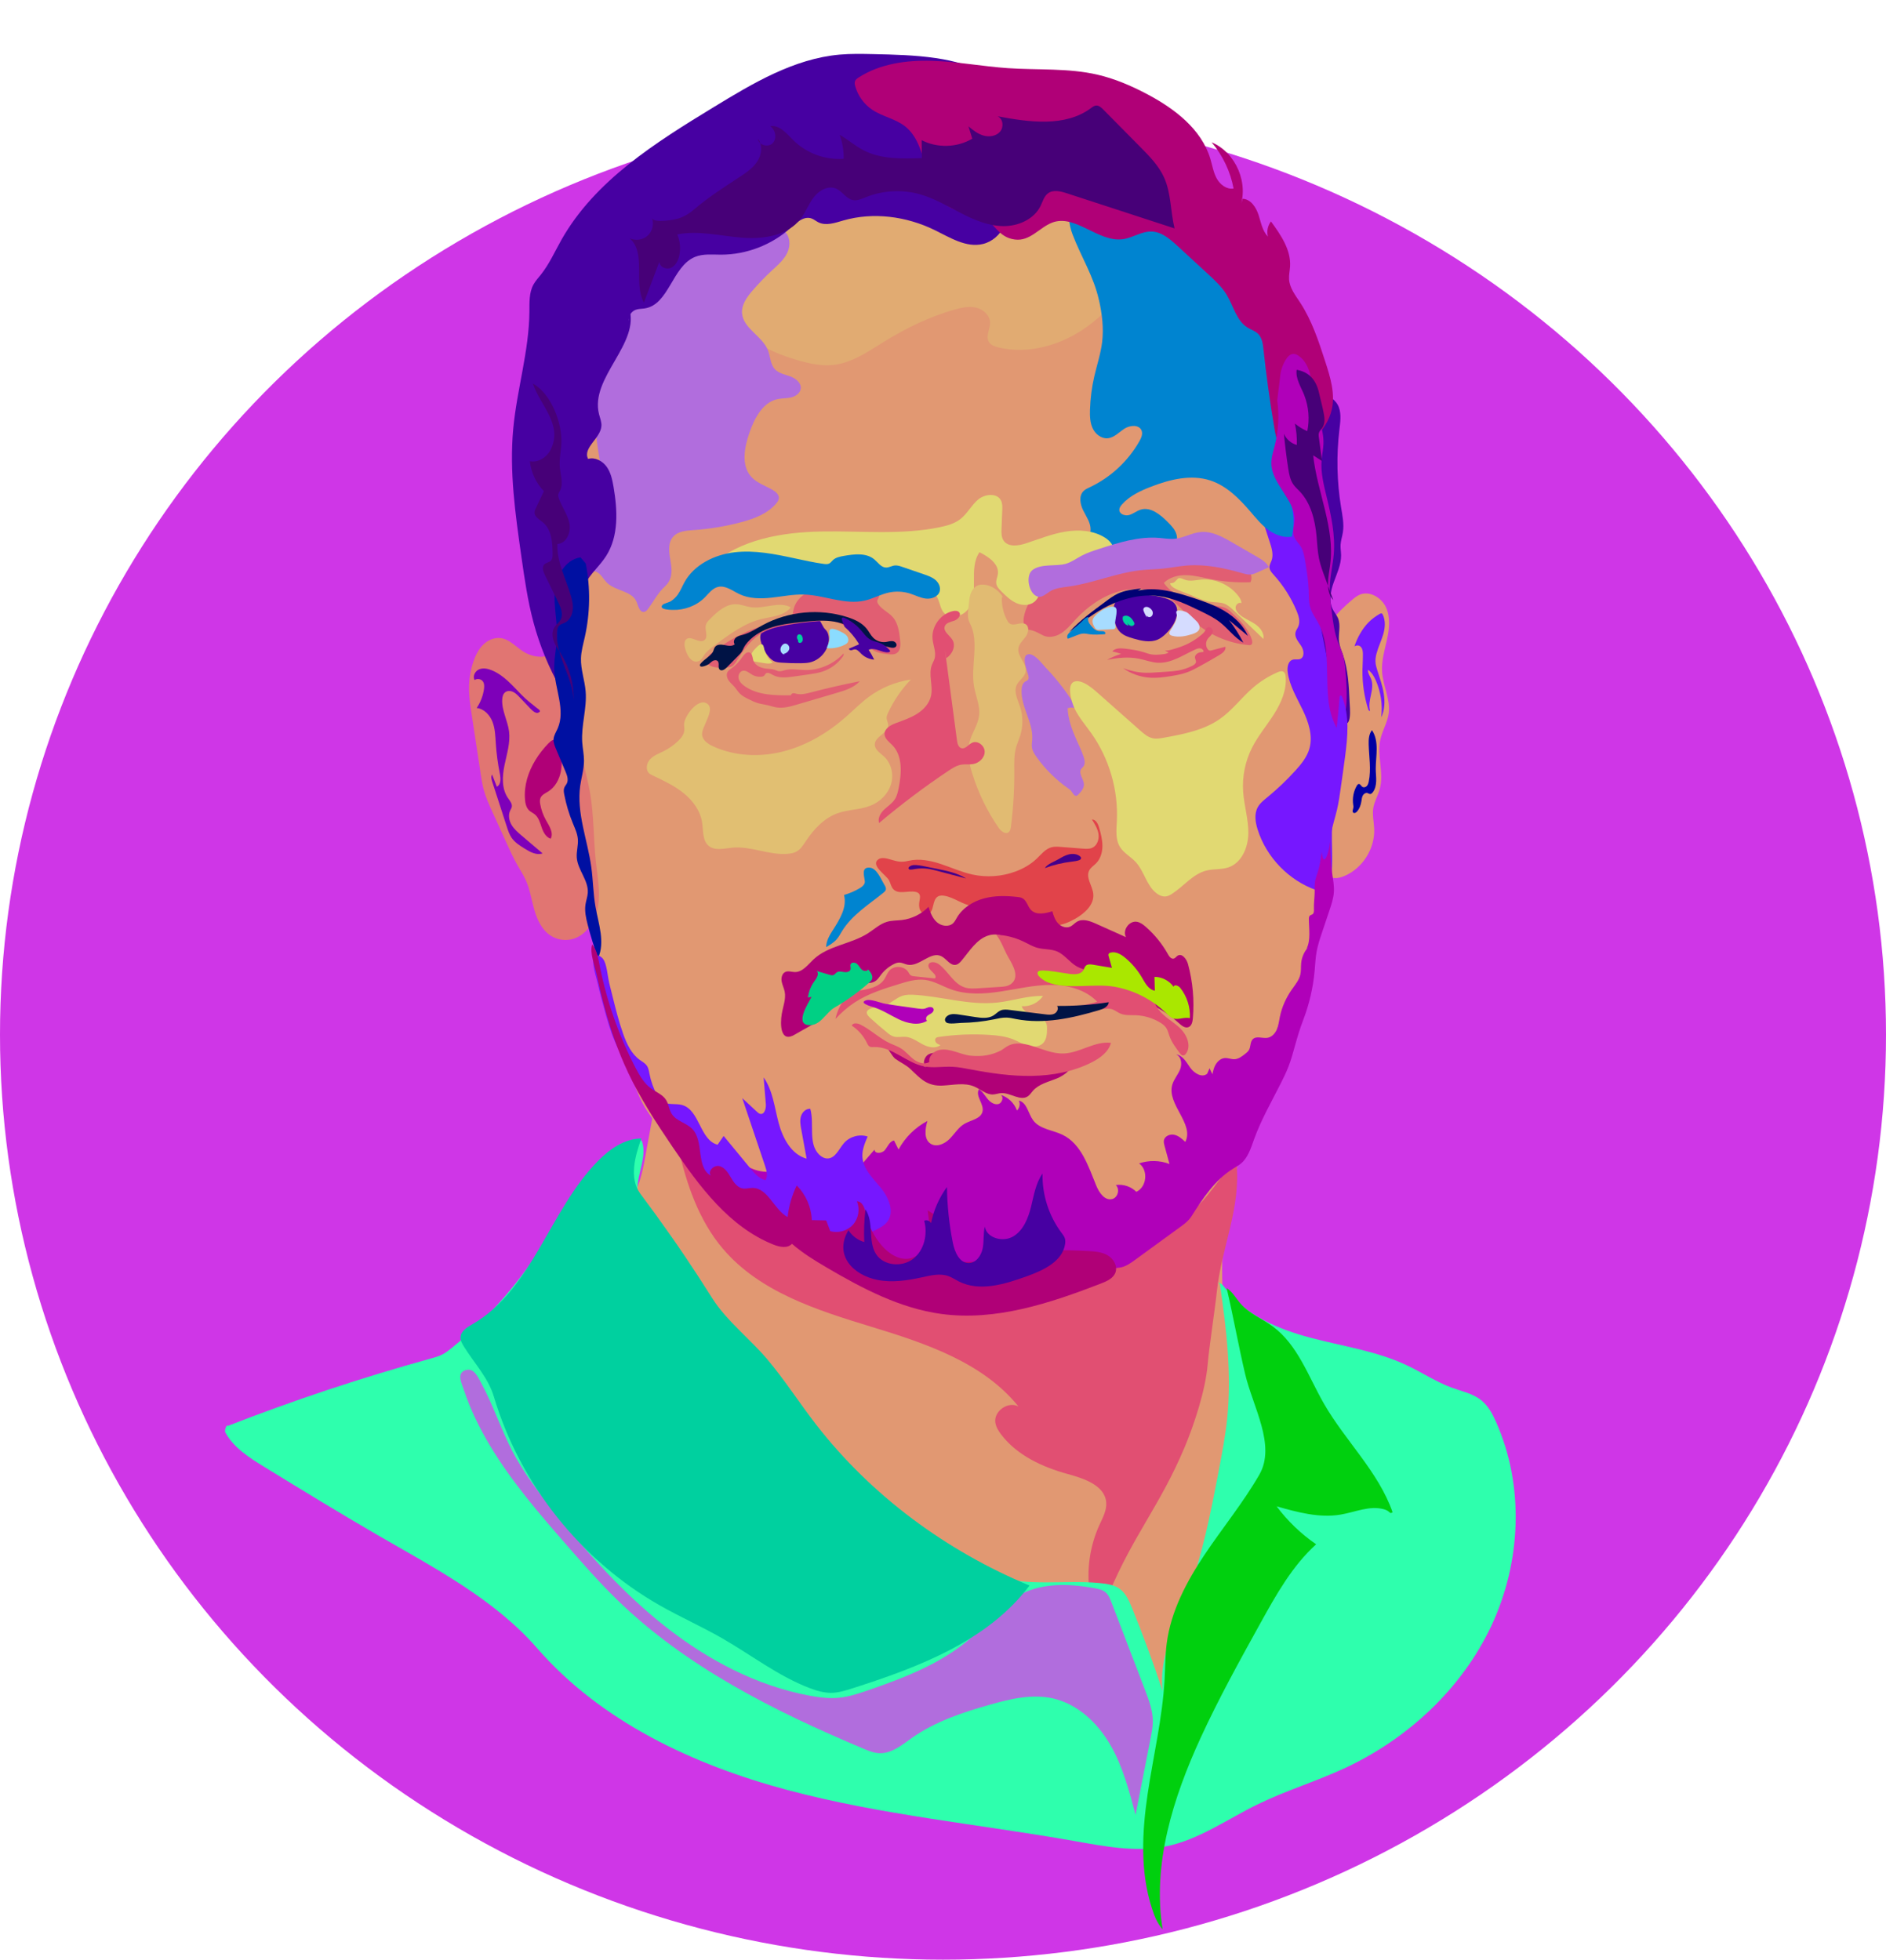 <?xml version="1.0" encoding="UTF-8"?>
<svg xmlns="http://www.w3.org/2000/svg" viewBox="0 0 938 974.61">
  <defs>
    <style>
      .cls-1 {
        fill: none;
      }

      .cls-2 {
        fill: #0100a2;
      }

      .cls-3 {
        fill: #00d084;
      }

      .cls-4 {
        fill: #00d09f;
      }

      .cls-5 {
        fill: #00d0a0;
      }

      .cls-6 {
        fill: #00d00e;
      }

      .cls-7 {
        fill: #0084d0;
      }

      .cls-8 {
        fill: #001345;
      }

      .cls-9 {
        fill: #0010a2;
      }

      .cls-10 {
        fill: #000273;
      }

      .cls-11 {
        fill: #7e00b9;
      }

      .cls-12 {
        fill: #8bdcff;
      }

      .cls-13 {
        fill: #cf36e7;
      }

      .cls-14 {
        fill: #b000b9;
      }

      .cls-15 {
        fill: #b00077;
      }

      .cls-16 {
        fill: #b16ddd;
      }

      .cls-17 {
        fill: #aae700;
      }

      .cls-18 {
        fill: #e14f72;
      }

      .cls-19 {
        fill: #e1434a;
      }

      .cls-20 {
        fill: #e19872;
      }

      .cls-21 {
        fill: #e17572;
      }

      .cls-22 {
        fill: #e1d972;
      }

      .cls-23 {
        fill: #e1bf72;
      }

      .cls-24 {
        fill: #e1ab72;
      }

      .cls-25 {
        fill: #e1bb72;
      }

      .cls-26 {
        fill: #e15e72;
      }

      .cls-27 {
        fill: #d5dcff;
      }

      .cls-28 {
        fill: #a7dcff;
      }

      .cls-29 {
        fill: #44008b;
      }

      .cls-30 {
        fill: #2effad;
      }

      .cls-31 {
        fill: #4700a2;
      }

      .cls-32 {
        fill: #470078;
      }

      .cls-33 {
        fill: #7617ff;
      }
    </style>
  </defs>
  <g id="Layer_1_copy_9" data-name="Layer 1 copy 9">
    <ellipse class="cls-13" cx="469" cy="514.59" rx="469" ry="460.02"/>
  </g>
  <g id="Layer_20" data-name="Layer 20">
    <path class="cls-20" d="m629.55,535.74c-9.6,27.51-19.29,55.42-21.3,84.49-1.38,19.99.92,40.06,4.41,59.79,1.73,9.8,3.77,19.6,4.23,29.54,1.01,21.8-5.54,43.16-12.02,63.99-6.25,20.11-4.39,42.67-1.09,63.47.95,5.99,2.23,12.64-1.09,17.72-1.78,2.72-4.62,4.52-7.39,6.21-6.28,3.83-12.87,7.6-20.17,8.52-8.07,1.01-16.11-1.57-23.83-4.11-10.89-3.59-21.78-7.17-32.67-10.76-9.85-3.24-19.72-6.49-29.87-8.62-9.61-2.01-19.42-3-28.95-5.33-25.37-6.21-47.56-21.59-72.4-29.63-8.16-16.28-16.62-32.95-20.63-50.72-1.56-6.91-2.84-14.03-6.27-20.23-4.51-8.16-12.26-13.9-18.9-20.44-11.01-10.84-19.32-24.41-23.98-39.14-.94-2.96-1.74-6-3.25-8.71-1.53-2.74-3.74-5.07-5.17-7.86-2.39-4.65-2.42-10.12-2.39-15.35.03-6.92.07-13.84.1-20.76.04-8.17.13-16.6,3.31-24.13,1.71-4.04,4.25-7.69,6.09-11.67,2.55-5.53,3.66-11.6,4.76-17.59,1.38-7.53,2.75-15.05,4.13-22.58.26-1.43.59-2.98,1.69-3.93,1.11-.95,2.7-1.04,4.16-.98,11.83.49,22.31,7.29,33.01,12.36,32.03,15.17,68.82,15.46,104.25,15.46,22.11,0,44.47-.03,65.93-5.35,2.62-.65,4.61-1.71,7.22-2.38,3.71-.96,7.44-1.92,10.92-3.52,6.06-2.77,11.17-7.33,17.3-9.94,4.27-1.81,8.89-2.61,13.31-4.04,7.76-2.51,14.74-6.92,22.22-10.16,7.48-3.24,16.56-6.14,24.32-3.65Z"/>
    <path class="cls-20" d="m661.48,309.27c3.36-3.98,7.06-7.68,11.06-11.02,1.17-.98,2.38-1.94,3.79-2.52,4.98-2.04,10.88,1.56,13.07,6.48s1.56,10.6.41,15.86-2.77,10.53-2.44,15.9c.44,7.1,4.27,13.92,3.27,20.96-.63,4.45-3.14,8.42-4.11,12.81-1.78,8.11,1.88,16.78-.34,24.78-.88,3.16-2.65,6.06-3.18,9.3-.57,3.45.32,6.95.45,10.44.38,9.75-5.7,19.44-14.65,23.33-1.6.7-3.33,1.23-5.07,1.11-2.75-.18-5.21-1.99-6.76-4.28s-2.29-5.02-2.8-7.73c-1.73-9.27-.95-18.81-.2-28.21,1.11-13.88,2.15-27.76,3.11-41.64.51-7.32.99-14.74-.53-21.92-.65-3.08-1.66-6.1-1.89-9.23-.43-5.89,1.94-11.59,4.25-17.02"/>
    <path class="cls-18" d="m359.61,621.12c18.24,21.47,46.81,30.51,73.76,38.73,26.95,8.22,55.48,17.7,73.15,39.64-5.04-2.73-12.23,2.2-11.5,7.88.29,2.27,1.56,4.29,2.95,6.11,7.93,10.36,20.49,16.15,33.07,19.6,8.16,2.24,18.38,5.62,19.13,14.05.35,3.94-1.71,7.64-3.35,11.24-4.86,10.62-6.54,22.66-4.79,34.2.27,1.81.8,3.84,2.41,4.7,3.03,1.61,6-2.21,7.33-5.37,12.04-28.57,25.28-43.37,37.32-71.94,4.91-11.65,10.44-28.61,11.52-41.2.77-8.96,3.63-27.4,4.57-36.34,2.36-22.28,12.15-41.9,9.75-64.18-.17-1.57-.49-3.24-1.64-4.32-2.39-2.25-6.27-.44-8.87,1.57-9.01,6.94-16.58,15.55-25.11,23.07-13.65,12.03-29.6,21.1-45.42,30.09-18.58,10.55-38.85,21.47-60.05,18.82-10.58-1.32-20.43-5.97-29.96-10.75-22.85-11.48-45.12-24.12-66.68-37.86-6.07-3.87-12.13-7.86-17.26-12.9-6.47-6.36-11.04-14.14-16.33-21.43-7.19-9.93-8.14-2.12-6.25,6.32,4.02,17.93,10.17,36.08,22.23,50.28Z"/>
    <path class="cls-20" d="m645.47,241.81c.95,0,1.89,0,2.84,0,3.95,28.82,7.91,57.64,11.86,86.46,1.84,13.43,3.69,26.92,3.53,40.47-.12,10.6-1.48,21.14-2.82,31.66-.91,7.06-1.05,13.7-1.98,20.75-4.05,30.6-8.74,61.24-17.64,90.79-8.9,29.55-21.28,58.99-40.96,82.77-20.6,24.89-53.11,36.54-84.79,42.92-20.18,4.07-40.99,6.45-61.36,3.49-15.73-2.29-28.02-15.14-42.79-21.03-13.57-5.41-29.9-3.87-41.77-12.38-19.92-14.28-34.08-35.02-47.82-55.32-6.68-9.87-10.02-27.21-14.93-38.06-6.74-14.91-6.61-21.69-9.38-37.82-5.18-30.22-15.82-62.71-19.8-93.11-6.76-51.62-1.25-103.71-2.11-155.76-.28-16.69-.5-33.75,4.76-49.58,3.59-10.81,9.61-20.64,15.73-30.25,13.97-21.95,29.09-43.77,49.74-59.59,22.55-17.28,50.53-26.38,78.7-30.07,63.41-8.31,132.83,12.57,172.16,63.01,8.76,11.23,15.9,23.66,24.72,34.84,4.98,6.31,10.52,12.27,14.35,19.34,11.02,20.36,2.17,44.61,9.75,66.49Z"/>
    <path class="cls-24" d="m367.46,161.39c6.59,9.57,18.04,14.48,29.19,17.72,5.73,1.66,11.69,3.02,17.63,2.41,9.35-.97,17.43-6.65,25.43-11.59,10.94-6.75,22.61-12.44,34.98-15.95,3.51-.99,7.22-1.81,10.77-.98s6.85,3.77,6.94,7.42c.08,3.21-2.22,6.6-.69,9.43.96,1.78,3.09,2.53,5.06,2.99,14.52,3.4,30.13-.96,42.45-9.36,12.32-8.41,21.67-20.54,29.22-33.4,4.36-7.44,8.21-16.79,4.05-24.35-2.22-4.03-6.32-6.63-10.33-8.88-5.74-3.21-11.81-6.1-18.33-6.99-17.24-2.36-34.07,9.53-51.3,7.17-13.32-1.83-23.92-11.71-36.06-17.51-17.47-8.35-38.92-7.8-55.94,1.44-14.93,8.1-24.46,21.7-30.01,37.43-4.63,13.11-11.79,30.3-3.05,43Z"/>
    <path class="cls-22" d="m496,498.61c7.62-.83,15.06-3.51,22.73-3.28-2.28,3.39-6.47,5.41-10.55,5.07,1.29,5.05,10.43,3.76,12.23,8.66.33.89.34,1.86.33,2.8-.02,2.46-.24,5.17-1.97,6.93-1.84,1.88-4.85,2.06-7.38,1.36s-4.79-2.14-7.22-3.14c-3.79-1.57-7.93-2.06-12.03-2.32-8.42-.55-16.9-.2-25.25,1.03-.51.08-1.06.17-1.43.54-.6.59-.44,1.64.11,2.27s1.37.95,2.15,1.24c-2.45,1.93-6.06,1.08-8.82-.38s-5.38-3.49-8.48-3.74c-1.97-.16-4,.42-5.9-.13-1.28-.37-2.36-1.22-3.39-2.06-2.9-2.35-5.72-4.8-8.47-7.33-5.96-5.49,6.78-5.39,9.48-7.03,4.6-2.79,5.85-4.67,11.85-4.38,14.06.69,27.85,5.41,42.01,3.88Z"/>
    <path class="cls-26" d="m512.12,299.27c4.38-7.4,12.84-11.23,20.94-14.11,12.78-4.55,26.08-7.89,39.62-8.69,3.24-.19,6.5-.23,9.72.18,2.71.35,5.37,1.03,8.08,1.44,7.33,1.1,14.85.16,22.16,1.31,2.64.42,5.35,1.16,7.35,2.93s3.1,4.8,1.95,7.22c-6.68.27-13.4-.26-19.96-1.56-3.97-.79-7.93-1.87-11.98-1.95s-8.33.98-11.16,3.88c2.85,4.08,7.34,6.79,12.04,8.42s9.68,2.29,14.6,3.04c1.55.24,3.14.49,4.52,1.25.97.53,1.8,1.29,2.6,2.05,4.13,3.86,8.29,8.08,10.01,13.47.29.9.38,2.11-.45,2.55-.35.19-.78.16-1.18.12-10.37-.93-20.39-5.41-28-12.52-3.74-3.5-6.94-7.62-11.14-10.56-7.19-5.02-16.75-5.97-25.2-3.64-8.45,2.33-15.86,7.65-21.81,14.09-2.19,2.37-4.26,4.94-6.98,6.69s-6.32,2.55-9.19,1.07c-2.05-1.05-3.43-1.9-5.6-2.51-1.8-.5-2.5-.02-3.45-1.97-1.66-3.38.77-9.29,2.49-12.19Z"/>
    <path class="cls-16" d="m333.6,279.66c-.78-4.37-1.73-9.45,1.23-12.76,2.45-2.74,6.55-3.02,10.21-3.28,7.93-.55,15.81-1.85,23.5-3.89,6.56-1.74,13.31-4.24,17.62-9.48.57-.7,1.11-1.48,1.2-2.38.18-1.79-1.43-3.23-2.98-4.15-3.59-2.13-7.81-3.41-10.64-6.47-5.25-5.68-3.55-14.71-1.01-22.02,2.49-7.18,6.52-15.1,13.94-16.72,2.23-.49,4.57-.33,6.79-.86s4.48-2.05,4.78-4.31c.39-2.85-2.42-5.11-5.12-6.11s-5.78-1.5-7.73-3.62c-2.3-2.49-2.22-6.29-3.47-9.44-2.82-7.11-12.37-10.84-12.87-18.47-.28-4.23,2.48-8.01,5.25-11.22,3.05-3.53,6.31-6.89,9.73-10.07,2.92-2.7,6.06-5.39,7.68-9.02,1.62-3.63,1.18-8.56-2.13-10.77-2.65-1.77-6.16-1.29-9.28-.63-24.2,5.17-46.21,17.4-67.81,29.47-2.89,1.61-5.82,3.26-8.1,5.66-3.46,3.65-5.06,8.67-6.21,13.57-5.72,24.36-3.01,49.9,1.5,74.52.56,3.08,1.16,6.23.64,9.32-.63,3.81-2.88,7.13-4.96,10.38-4.76,7.45-8.91,15.28-12.41,23.39-1.8,4.18-3.46,8.75-2.5,13.2.33,1.54,1.45,3.29,2.99,3.02.86-.15,1.47-.89,1.94-1.62,1.47-2.32,2.23-5.05,3.75-7.34s4.28-4.16,6.91-3.38c2.64.78,3.89,3.72,5.86,5.65,4.27,4.17,12.43,3.98,14.7,9.5.87,2.12,1.53,5.39,3.78,4.98.86-.16,1.48-.9,2-1.6,2.9-3.91,4.76-7.8,8.32-11.06s3.69-7.48,2.88-11.98Z"/>
    <path class="cls-33" d="m621.98,223.71c-3.54,3.94-2.11,10.09-.47,15.13,3.35,10.3,6.7,20.61,10.05,30.91.95,2.92,1.9,6.11.86,9-.39,1.07-1.05,2.09-1.06,3.24-.01,1.53,1.12,2.8,2.15,3.93,4.75,5.26,8.61,11.33,11.35,17.87,1.03,2.45,1.9,5.25.88,7.71-.43,1.02-1.16,1.92-1.42,3-.57,2.44,1.43,4.62,2.81,6.71,1.39,2.09,1.85,5.59-.47,6.52-1.14.46-2.47.01-3.66.34-2.38.65-2.9,3.8-2.57,6.25.89,6.66,4.5,12.59,7.42,18.64s5.25,12.96,3.37,19.41c-1.2,4.15-4.02,7.63-6.92,10.83-4.34,4.79-9.03,9.25-14.03,13.35-1.77,1.45-3.63,2.91-4.73,4.92-1.84,3.36-1.18,7.52-.02,11.17,4.37,13.77,15.46,25.23,29.09,30.03,1.38.48,2.91.9,4.26.36,1.93-.78,2.64-3.11,2.97-5.17,1.41-8.85.23-17.9.68-26.85.3-5.84,1.29-11.61,2.06-17.4,3.66-27.64,2.1-55.95-4.56-83.02-1.95-7.91-4.34-15.77-5.11-23.88-.92-9.68.48-19.42.45-29.14-.04-12.4-2.43-24.64-5.21-36.68-.76-3.31-1.02-11.81-5.22-12.6s-7.25,4.22-9.39,6.71c-3.75,4.39-9.86,4.61-13.55,8.72Z"/>
    <path class="cls-19" d="m451.85,428.11c5.33-1.26,10.93-.12,16.12,1.6s10.21,4.02,15.55,5.2c7.15,1.58,14.76,1.05,21.62-1.51,3.83-1.43,7.45-3.49,10.41-6.31,2.3-2.18,4.37-4.92,7.44-5.73,1.49-.39,3.07-.28,4.61-.16,3.66.28,7.32.57,10.97.85,1.58.12,3.23.23,4.67-.42,2.43-1.11,3.48-4.16,3.1-6.81s-1.85-4.99-3.28-7.25c1.97-.09,3.07,2.21,3.61,4.11.85,2.98,1.63,6.03,1.61,9.13s-.95,6.31-3.12,8.52c-1.15,1.18-2.65,2.07-3.42,3.53-1.88,3.56,1.53,7.58,1.99,11.57.63,5.46-4.31,9.89-9.11,12.57-2.91,1.62-6.05,3.02-9.37,3.2-4.96.27-9.61-2.15-14.13-4.2-6.77-3.08-14.02-5.5-21.46-5.37-1.98.03-3.97.25-5.94-.01-4.91-.66-9.03-4.22-13.91-5.1-1.14-.21-2.39-.24-3.39.36-3,1.81-1.61,7.74-4.97,8.75-1.52.46-3.19-.63-3.85-2.08s-.55-3.13-.26-4.69c.22-1.17.48-2.52-.29-3.43-.42-.51-1.09-.75-1.73-.88-3.76-.74-8.45,1.47-11.05-1.35-1.08-1.17-1.34-2.86-2.05-4.29-1.36-2.72-9.56-7.56-5.34-10.56,1.57-1.12,4.19-.42,5.83.06,3.57,1.04,5.37,1.59,9.12.7Z"/>
    <path class="cls-7" d="m546.6,149.28c1.52,6.88,2.4,13.98,1.53,20.97-.71,5.76-2.59,11.3-3.89,16.95-1.25,5.46-1.97,11.04-2.14,16.63-.09,3.14.01,6.39,1.36,9.23s4.24,5.15,7.37,4.91c3.27-.25,5.68-3.01,8.43-4.79s7.33-2.1,8.51.96c.68,1.75-.18,3.69-1.11,5.32-5.6,9.88-14.3,17.97-24.57,22.82-1.15.54-2.35,1.07-3.24,1.97-2.4,2.45-1.63,6.55-.11,9.62s3.7,6.06,3.66,9.49c-.04,3.23-2.03,6.06-3.22,9.06s-1.25,7.09,1.5,8.77c1.6.98,3.61.8,5.47.59,7.34-.82,14.67-1.64,22.01-2.46,4.08-.46,8.3-.96,11.82-3.05s6.18-6.26,5.2-10.24c-.62-2.55-2.55-4.54-4.4-6.4-3.67-3.68-8.48-7.68-13.45-6.17-2.03.62-3.72,2.11-5.76,2.68s-4.85-.42-4.88-2.55c-.01-1.03.64-1.94,1.32-2.71,3.8-4.29,9.19-6.8,14.54-8.86,9.38-3.61,19.84-6.19,29.4-3.07,8.14,2.66,14.43,9.06,20,15.56,2.73,3.19,5.41,6.48,8.79,8.97s7.62,4.11,11.76,3.42c1.43-6.04,1.07-12.49-1-18.34-2.51-7.07-7.55-14.25-5.2-21.38,1.39-4.23,5.12-7.22,7.48-11,3.2-5.13,3.74-11.48,3.43-17.52-.43-8.35-2.32-16.55-4.6-24.59-1.91-6.76-4.11-13.49-7.42-19.68-2.48-4.65-5.56-8.95-8.81-13.1-10.23-13.05-22.29-24.66-35.7-34.39-6.84-4.96-14.11-9.47-22.11-12.19s-16.82-3.55-24.92-1.14c-3.91,1.16-7.76,3.21-9.96,6.63-3.09,4.81-2.25,11.17-.21,16.5,4.31,11.29,10.45,20.62,13.09,32.59Z"/>
    <path class="cls-22" d="m353.46,281.21c14.69-13.03,35.5-16.52,55.13-16.88,19.63-.36,39.52,1.83,58.75-2.12,3.69-.76,7.44-1.79,10.4-4.13,3.42-2.7,5.41-6.86,8.76-9.66,3.34-2.79,9.38-3.4,11.34.48.74,1.46.69,3.17.63,4.81-.12,3.06-.24,6.13-.36,9.19-.08,2.05-.12,4.26,1.03,5.96,2.27,3.35,7.34,2.62,11.18,1.35,6.49-2.14,12.88-4.73,19.63-5.83s14.05-.59,19.79,3.12c2.38,1.54,4.61,4.12,4.06,6.9-.23,1.15-.9,2.15-1.61,3.08-7.15,9.35-19.74,14.19-31.31,12.04-.95-.18-2.09-.34-2.74.38-.43.47-.48,1.16-.53,1.8-.21,2.81-.97,5.8-3.14,7.59-2.42,1.99-6.02,1.93-8.89.68s-5.17-3.49-7.4-5.68c-1.23-1.21-2.53-2.56-2.71-4.27-.16-1.52.61-2.98.82-4.5.68-5.03-4.59-8.61-9.13-10.89-2.78,3.97-2.83,9.16-2.77,14.01s.04,10.03-2.69,14.03c-2.73,4-9.29,5.66-12.38,1.93-2.22-2.68-1.88-7.06-4.61-9.22-1.15-.91-2.64-1.24-4.08-1.54-16.45-3.43-33.16-6.88-49.92-5.6-5.95.46-12.05,1.5-17.81-.07-3.88-1.06-7.38-3.25-11.27-4.26-4.25-1.11-8.74-.75-13.1-.25-6.13.7-12.22,1.66-18.27,2.87"/>
    <path class="cls-31" d="m384.97,328.8c1.15.55,2.44.67,3.71.76,3.18.23,6.37.32,9.56.28,1.51-.02,3.03-.07,4.51-.4,4.98-1.11,8.99-5.68,9.45-10.76.18-2.05-.25-4.3-1.77-5.68-1.3-1.18-2.03-3.94-3.35-5.09-5.88-5.16-12.69.33-18.6.89-3.44.33-10.57,3.57-10.37,8.28.17,3.79,3.4,10.06,6.87,11.72Z"/>
    <path class="cls-21" d="m260.19,323.98c-3.66-2.34-6.77-6.01-11.08-6.62-3.25-.46-6.57,1.03-8.9,3.35s-3.78,5.38-4.82,8.49c-1.36,4.08-2.08,8.37-2.12,12.67-.05,4.45.62,8.87,1.29,13.26,1.49,9.86,2.99,19.72,4.48,29.58.41,2.72.83,5.45,1.55,8.11,1,3.67,2.58,7.16,4.15,10.62,2.36,5.19,4.71,10.38,7.07,15.56,1.77,3.9,3.55,7.81,5.68,11.53,1.34,2.34,2.82,4.6,3.94,7.05,2.15,4.7,2.88,9.89,4.3,14.86s3.76,10,8.07,12.83c2.99,1.96,6.77,2.67,10.27,1.92,7.24-1.55,12.03-8.86,13.3-16.15,1.27-7.3-.16-14.75-.97-22.11-1.26-11.5-.97-23.16-2.93-34.56-1.69-9.79-5.02-19.33-5.63-29.25-.4-6.56.41-13.2-.66-19.69-1.09-6.67-4.22-12.97-8.81-17.92-1.06-1.15-1.88-2.26-3.42-2.28-1.46-.03-3.37,1.24-4.99,1.36-3.41.25-6.91-.77-9.78-2.6Z"/>
    <path class="cls-31" d="m554.17,307.9c.33,2.48,1.3,4.97,3.15,6.66,1.75,1.6,4.11,2.34,6.39,3,3.97,1.15,8.35,2.17,12.13.5,1.55-.68,2.88-1.77,4.08-2.96,2.5-2.45,4.6-5.46,5.33-8.89.39-1.85.35-3.9-.67-5.49-1.12-1.75-3.19-2.64-5.18-3.25-6.11-1.86-12.73-1.99-18.93-.46-2.1.52-5.03.99-6.05,3.14-.94,1.98-.53,5.69-.26,7.74Z"/>
    <path class="cls-16" d="m530.06,280.39c2.83-.79,5.23-2.61,7.83-3.99,2.76-1.46,5.74-2.43,8.71-3.39,9.73-3.15,19.77-6.34,29.96-5.49,2.54.21,5.09.67,7.63.44,4.5-.42,8.58-3,13.08-3.38,5.54-.47,10.75,2.41,15.56,5.19,4.11,2.38,8.21,4.75,12.32,7.13,2.31,1.34,4.75,2.8,5.95,5.19-1.88.85-3.75,1.69-5.63,2.54-1.06.48-2.15.97-3.31,1.09-1.47.16-2.92-.26-4.34-.67-8.89-2.54-18.11-4.51-27.33-3.81-4.08.31-8.1,1.14-12.16,1.55-3.56.36-7.15.4-10.71.77-12.24,1.27-23.78,6.42-35.96,8.13-3.29.46-6.75.72-9.56,2.49-1.9,1.2-3.82,3.13-5.99,2.54-4.4-1.21-6.31-10.46-2.58-13.25,4.36-3.27,11.58-1.68,16.53-3.07Z"/>
    <path class="cls-16" d="m511.29,335.35c.29.99.56,2.21-.19,2.92-.31.29-.74.42-1.11.63-1.39.79-1.84,2.58-1.91,4.17-.38,8.47,5.85,16.23,5.29,24.69-.08,1.24-.31,2.48-.17,3.71.22,1.92,1.3,3.61,2.43,5.18,4.26,5.93,9.51,11.14,15.48,15.34.6.42,1.21.84,1.65,1.42.8,1.05,1.57,2.8,2.8,2.32.28-.11.49-.33.7-.54,1.38-1.42,2.86-3.06,2.83-5.04-.04-2.71-2.89-5.49-1.35-7.72.3-.44.74-.76,1.07-1.19,1.06-1.38.66-3.36.09-5-1.01-2.95-2.38-5.75-3.65-8.6-2.17-4.9-4.05-10.05-4.26-15.41,1.54-.52,3.29-.39,4.72.37-1.19-.63-2.62-4.21-3.41-5.39-1.19-1.76-2.42-3.49-3.71-5.19-2.67-3.52-5.53-6.89-8.59-10.08-1.76-1.84-5.62-7.22-8.71-6.53-3.38.76-.68,7.69-.01,9.95Z"/>
    <path class="cls-31" d="m312.8,152.83c6.01,18.02-19.56,34.79-14.87,53.2.49,1.93,1.32,3.83,1.19,5.82-.38,6.16-9.47,10.91-6.62,16.38,3.43-1,7.17,1.01,9.24,3.92s2.82,6.53,3.42,10.05c1.97,11.61,2.64,24.37-3.69,34.3-3.22,5.06-8.07,9.02-10.75,14.39-3.55,7.12-2.74,15.51-3.29,23.45-.68,9.86-3.63,19.56-8.54,28.14-5.88-10.28-10.43-21.32-13.51-32.76-2.92-10.83-4.51-21.97-6.09-33.08-3-21.01-6-42.25-4.03-63.38,1.82-19.54,7.87-38.63,8.04-58.25.04-4.6-.19-9.46,2.02-13.49.98-1.79,2.39-3.31,3.67-4.91,4.19-5.26,6.94-11.5,10.25-17.35,16.67-29.49,46.83-48.37,75.75-66,19.49-11.88,39.87-24.07,62.6-26.1,5.53-.49,11.1-.37,16.65-.25,10.41.23,20.85.47,31.15,1.98,9.46,1.39,18.93,3.94,27.01,9.06,8.08,5.12,14.68,13.08,16.63,22.44-2.7,1.63-6.11,1.08-9.27,1.09s-6.91,1.18-7.69,4.24c-.43,1.7.23,3.48.92,5.1,3.78,8.96,8.66,17.75,9.44,27.44s-4.13,20.79-13.58,23.08c-8.32,2.02-16.42-3.24-24.12-6.98-13.96-6.79-30.38-9.01-45.3-4.71-4.1,1.18-8.63,2.81-12.45.89-1.16-.58-2.17-1.47-3.39-1.9-3.74-1.32-7.35,1.95-10.28,4.61-9.4,8.53-22.04,13.41-34.73,13.4-4.36,0-8.89-.53-12.92,1.12-11.4,4.66-12.9,23.81-25.09,25.63-1.48.22-3.02.14-4.42.67-2.27.85-3.78,3.39-3.43,5.79"/>
    <path class="cls-15" d="m388.86,504.06c.6-3.64,2.13-7.27,1.41-10.88-.36-1.77-1.24-3.41-1.53-5.19s.26-3.93,1.92-4.64c1.43-.61,3.06.06,4.62.09,3.87.07,6.53-3.66,9.35-6.32,7.34-6.9,18.62-7.54,27.1-12.99,3.09-1.99,5.87-4.64,9.4-5.68,2.41-.71,4.97-.6,7.46-.9,4.98-.61,9.72-2.97,13.22-6.56.87,2.82,1.95,5.73,4.17,7.67s5.9,2.51,8.05.48c.83-.79,1.34-1.86,1.92-2.84,2.85-4.81,7.95-8,13.35-9.47s11.1-1.36,16.66-.75c.87.1,1.77.21,2.54.63,2.16,1.16,2.58,4.11,4.29,5.87,2.61,2.67,7.03,1.74,10.59.62.58,2.14,1.31,4.34,2.81,5.97s3.98,2.58,6.01,1.69c1.3-.57,2.23-1.77,3.46-2.48,2.87-1.66,6.47-.32,9.49,1.04,4.95,2.22,9.91,4.45,14.86,6.67-1.9-3.41,1.59-8.33,5.44-7.66,1.69.3,3.12,1.4,4.41,2.52,4.43,3.87,8.18,8.51,11.04,13.65.62,1.12,1.6,2.45,2.84,2.14.8-.2,1.26-1.03,1.96-1.46,2.22-1.36,4.49,1.74,5.17,4.26,2.36,8.75,3.18,17.93,2.39,26.96-.15,1.7-.59,3.72-2.18,4.33-1.71.65-3.45-.77-4.8-2.02-13.1-12.1-31.55-16.06-49.04-19.55.35-4.53-3.87-8.87-8.41-8.65-.8.04-1.62.19-2.38-.04-1.31-.4-2.02-1.79-3.08-2.68-1.4-1.17-3.33-1.39-5.13-1.72-5.61-1.02-10.95-3.53-15.3-7.21-1.52-1.29-2.96-2.74-4.79-3.53-2.03-.88-4.38-.85-6.5-.21-5.94,1.81-9.41,7.75-13.4,12.5-.78.92-1.67,1.87-2.86,2.1-2.85.56-4.63-3.02-7.25-4.28-5.37-2.59-10.9,5.36-16.76,4.23-1.41-.27-2.72-1.07-4.16-1.07-1,0-1.95.39-2.84.85-2.45,1.26-4.61,3.08-6.27,5.28-.75.99-1.42,2.08-2.41,2.84-2.92,2.24-7.14.76-10.74,1.51-7.47,1.57-9.42,11.42-15.19,16.42-3.99,3.46-9.97,6.2-14.49,8.93-7.09,4.28-7.4-4.76-6.45-10.45Z"/>
    <path class="cls-15" d="m440.75,520.58c6.69,3.44,13.38,6.89,20.07,10.33-2.33-1.45-1.26-5.45,1.21-6.65s5.4-.53,8.06.17c5.46,1.43,10.91,2.87,16.37,4.3,1.84.48,3.77.97,5.61.49,2.15-.55,3.76-2.3,5.71-3.36,4.66-2.53,10.34-.84,15.57.03,6.01,1,12.22.81,18.16-.55.63-.14,1.38-.27,1.84.19.27.27.35.66.39,1.04.44,4.52-3.89,8.04-8.09,9.77s-8.99,2.76-11.96,6.18c-.79.9-1.43,1.96-2.4,2.65-3.82,2.69-8.82-1.87-13.48-1.52-1.31.1-2.57.6-3.89.66-3.44.16-6.23-2.6-9.39-3.95-4.92-2.09-10.53-.69-15.87-.46-7.52.32-10.87-3.41-15.72-8.1-2.31-2.23-5.11-3.38-7.66-5.22-1.51-1.09-3.87-5.65-4.52-5.99Z"/>
    <path class="cls-31" d="m661.6,344.75c-.37-2.94-.05-5.92-.21-8.87-.14-2.49-.64-4.95-1.13-7.4-3.47-17.25-6.94-34.49-10.41-51.74-.47-2.34-.94-4.7-.8-7.08.09-1.57.45-3.13.35-4.7-.17-2.58-1.56-4.9-2.91-7.1-2.99-4.89-5.99-9.77-8.98-14.66-1.41-2.31-2.85-4.68-3.3-7.35-.53-3.19.41-6.41,1.35-9.5,2.97-9.84,6.06-19.91,12.24-28.12.41-.55.87-1.11,1.52-1.36,1.69-.64,3.34,1.25,5.15,1.25.98,0,1.86-.56,2.8-.85,3.58-1.14,7.39,1.82,8.64,5.36s.67,7.42.23,11.15c-1.53,12.83-1.24,25.87.86,38.61.67,4.08,1.53,8.23.89,12.32-.33,2.1-1.04,4.15-1.15,6.27-.09,1.73.23,3.45.25,5.18.05,4.67-2.08,9.04-3.66,13.44s-2.57,9.46-.4,13.6c.75,1.44,1.86,2.68,2.5,4.17,1.58,3.67.05,7.91.56,11.87.28,2.17,1.17,4.2,1.89,6.27,2.63,7.54,2.99,15.65,3.33,23.63.12,2.81,1.48,13.81-4.05,10.18-3.38-2.22-5.08-10.79-5.56-14.54Z"/>
    <path class="cls-15" d="m523.22,110.74c11.54-4.49,23,9.95,35.27,8.22,4.91-.69,9.34-3.98,14.29-3.81,4.98.16,9.11,3.74,12.78,7.11,5.08,4.68,10.16,9.35,15.24,14.03,3.42,3.15,6.89,6.35,9.29,10.33,3.4,5.62,4.86,12.95,10.47,16.36,1.69,1.03,3.68,1.62,5.11,3.01,2.02,1.97,2.42,5.02,2.72,7.82,1.38,12.89,3.16,25.75,5.32,38.54.99,5.86,2.29,12.13,6.66,16.16,9.39-6.4,19.51-13.83,22-24.91,1.76-7.86-.74-15.99-3.22-23.65-3.3-10.19-6.66-20.52-12.53-29.48-2.37-3.61-5.22-7.23-5.51-11.54-.14-2.14.37-4.27.5-6.41.51-8.26-4.61-15.69-9.5-22.38-1.63,2.09-2.21,4.97-1.51,7.53-2.79-2.83-3.44-7.05-4.68-10.83s-3.88-7.79-7.85-7.99c-.54,1.66-1.08,3.31-1.62,4.97,4.92-12.29-1.65-27.94-13.87-33.05,5.56,6.54,9.37,14.55,10.93,22.99-3.41.58-6.68-1.94-8.36-4.96s-2.2-6.53-3.19-9.84c-4.45-14.85-17.99-25.08-31.72-32.29-7.78-4.09-15.94-7.58-24.5-9.55-14.48-3.33-29.56-2.22-44.38-3.22-12.64-.86-25.15-3.26-37.81-3.65-12.66-.39-25.84,1.42-36.49,8.27-.73.47-1.49,1.01-1.81,1.82-.32.8-.14,1.7.09,2.52,1.31,4.74,4.37,8.98,8.46,11.72,5.11,3.42,11.6,4.49,16.42,8.32,6.56,5.21,8.5,14.14,10.79,22.2s6.36,16.87,14.38,19.28c4.08,1.23,8.69.58,12.44,2.59,6.69,3.58,8.34,11.02,16.88,12.15,7.6,1,12.11-5.89,18.5-8.37Z"/>
    <path class="cls-14" d="m422.66,585.87c4.1-4.71,8.2-9.42,12.29-14.13.02,2.25,3.73,1.97,5.15.22s2.32-4.31,4.53-4.77c.75,1.5,1.5,3,2.25,4.5,3.25-6,8.32-11.01,14.35-14.19-1.12,3.92-1.84,9.03,1.56,11.28,2.96,1.96,7.01.15,9.51-2.37,2.49-2.52,4.36-5.77,7.43-7.53,3.25-1.85,8.07-2.42,8.92-6.06.87-3.76-3.7-7.72-1.8-11.08,1.82,1.09,2.9,3.05,4.23,4.69s3.35,3.13,5.41,2.66,2.94-3.92.94-4.65c3.81,1.09,7.02,4.11,8.34,7.84,1.33-1.2,1.74-3.3.96-4.91,4.06.95,4.63,6.43,7.1,9.79,3.26,4.43,9.63,4.8,14.58,7.19,9.35,4.51,12.9,15.68,16.81,25.3,1.42,3.51,4.25,7.61,7.93,6.68,2.83-.72,3.93-4.96,1.79-6.96,3.67-.57,7.58.72,10.19,3.36,5.24-2.34,6.07-10.82,1.39-14.13,4.87-1.66,10.32-1.56,15.12.28-.82-3.01-1.64-6.03-2.46-9.04-.24-.87-.48-1.78-.32-2.67.38-2.16,3.04-3.28,5.19-2.8s3.86,2.04,5.46,3.54c4.59-8.95-9.2-18.64-6.51-28.33.77-2.77,2.82-5.01,3.91-7.68,1.08-2.67.7-6.45-1.99-7.49,3.32.44,5.16,3.92,7.09,6.65,1.94,2.73,5.86,5.13,8.38,2.93.4-.91.8-1.81,1.2-2.72,2.69,6.57,7.66,12.18,13.85,15.65,1.85-5.17,4.35-10.1,7.41-14.65,2.99,2.15,2.47,6.7,1.36,10.21-5.7,18.03-18.23,33.01-31.03,46.92-10.6,11.52-21.74,22.79-35.1,30.94-18.35,11.18-39.86,15.85-61.04,19.48-10.59,1.81-21.77,3.36-31.83-.41-3.52-1.32-6.81-3.26-10.41-4.36-4.52-1.38-9.34-1.37-13.93-2.48-10.48-2.54-18.7-10.58-28.55-14.96-3.83-1.7-8.3-3.21-10.07-7-.43-.91-.71-1.97-1.52-2.56-1.65-1.2-3.83.37-5.81.88-3.09.78-6.13-1.22-8.69-3.12-5.23-3.88-10.45-7.76-15.68-11.64-2.65-1.96-5.43-4.11-6.53-7.22s.46-7.36,3.73-7.78c2-.26,3.86.93,5.68,1.79,3.94,1.86,8.51,2.33,12.74,1.32-.47-2.03-1.46-3.93-2.84-5.49,4.03-2.77,7.82,6.91,12.45,5.37,2.61-.87,4.44-5.15,6.78-3.69.84,4.34,2.75,9.68,7.16,9.96,1.56,3.94,2.97,8,4.74,11.84,1.4-5.68,4.34-9.95,8.19-14.36Z"/>
    <path class="cls-15" d="m261.1,397.63c.17,2.02.66,4.17,2.16,5.52.8.72,1.83,1.16,2.68,1.83,1.94,1.56,2.64,4.16,3.45,6.52s2.11,4.89,4.49,5.63c1.59-2.93-.71-6.33-2.35-9.24-1.37-2.43-2.33-5.09-2.83-7.84-.2-1.1-.31-2.29.15-3.31.69-1.53,2.42-2.24,3.84-3.13,3.4-2.14,5.48-5.98,6.25-9.92s.35-8.03-.36-11.99c-.74-4.18-2.85-5.08-5.76-2.07-2.49,2.56-4.72,5.39-6.57,8.44-3.56,5.85-5.73,12.65-5.14,19.54Z"/>
    <path class="cls-7" d="m439.83,440.01c.47.76.96,1.65.71,2.51-.18.62-.7,1.07-1.21,1.48-7.28,5.89-15.57,11.02-20.49,18.99-.84,1.37-1.58,2.81-2.62,4.03-1.45,1.7-3.4,2.87-5.32,4.02,0-3.11,1.7-5.94,3.38-8.56,3.39-5.27,7.09-11.32,5.49-17.38,2.73-.78,5.36-1.92,7.8-3.36,1.3-.76,2.69-1.92,2.56-3.42-.23-2.51-2.05-7.27,2.57-6.8,3.42.35,5.62,6.04,7.12,8.49Z"/>
    <path class="cls-25" d="m356.38,320.22c6.98-5.17,14.21-10.46,22.66-12.45,5.1-1.2,11.13-1.51,14.23-5.74-5.9-3.17-13.17.91-19.8-.04-2.47-.35-4.83-1.41-7.32-1.49-5.17-.17-9.45,3.76-13.09,7.43-.81.82-1.66,1.69-1.97,2.8-.74,2.57,1.36,6.04-.77,7.65-2.55,1.93-6.75-2.59-9.08-.39-.89.85-.88,2.26-.7,3.48.47,3.11,3.03,9.07,7.17,7.24,1.36-.6,2.4-3.03,3.39-4.09,1.56-1.68,3.46-3.04,5.29-4.4Z"/>
    <path class="cls-22" d="m591.62,295.67c3.55,1.62,7.17,3.27,11.05,3.7,2.06.23,4.2.11,6.15.83,1.93.71,3.47,2.17,4.96,3.6,4.85,4.65,9.71,9.3,14.56,13.96.55-3-1.72-5.81-4.26-7.49s-5.52-2.72-7.76-4.78c-1.01-.92-1.88-2.17-1.78-3.54s1.64-2.6,2.85-1.97c.07-1.2-.58-2.32-1.29-3.29-4.2-5.75-11.52-9.07-18.61-8.45-2.82.25-5.77,1.05-8.4,0-1.13-.46-2.55-1.2-3.42-.33-1.41,1.41-1.53,2.09-3.71,2.15.04,2.59,7.5,4.63,9.67,5.62Z"/>
    <path class="cls-26" d="m381.02,310.89c3.66-1.04,7.42-1.81,10.87-3.4.76-.35,1.53-.77,1.99-1.46.47-.72.54-1.62.7-2.47,1.25-6.93,8.79-11.14,15.83-11.46,6.49-.29,12.94,1.84,19.4,1.24,1.63-.15,3.31-.47,4.87.01s2.93,2.13,2.4,3.68c-.21.63-.71,1.17-.79,1.83-.07.59.22,1.16.55,1.65,1.77,2.63,4.97,3.93,7.09,6.3,2.72,3.04,3.29,7.38,3.74,11.43.26,2.35.31,5.19-1.64,6.53-1.29.89-3,.74-4.55.56-2.96-.34-6.14-.78-8.3-2.82-.92-.87-1.59-1.96-2.38-2.95-1.64-2.05-3.8-3.61-5.93-5.15-2.75-1.99-5.58-4.01-8.84-4.95-3.11-.89-6.42-.74-9.64-.49-4.97.39-9.91,1.01-14.82,1.85-4,.69-8.04,1.54-11.63,3.43-5.88,3.09-10.04,8.66-13.5,14.34-.75,1.22-1.58,2.56-2.94,3.01-2.42.8-9.84.94-11.44-1.51-2.26-3.47,3.16-6.29,5.4-7.89,7.02-5,15.17-9.24,23.57-11.34Z"/>
    <path class="cls-18" d="m502.5,489.57c-1.45.99-3.3,1.13-5.05,1.24-3.62.23-7.25.46-10.87.69-2.22.14-4.5.28-6.63-.37-5.64-1.72-8.32-8.12-13.06-11.62-1.65-1.22-4.71-1.58-5.11.43-.53,2.63,4.83,4.51,3.25,6.68-3.41-.35-6.81-.71-10.22-1.06-.67-.07-1.39-.15-1.92-.56-.51-.39-.78-1-1.12-1.54-1.98-3.12-7.12-3.47-9.51-.65-1.04,1.23-1.54,2.82-2.42,4.17-2.71,4.13-8.26,5.07-13.15,5.75-1.14.16-2.3.33-3.32.87-.95.5-1.73,1.29-2.43,2.11-2.69,3.15-4.58,6.98-5.43,11.03,2.88-3.08,6.05-5.9,9.58-8.21,6.7-4.39,14.47-6.8,22.13-9.16,4.19-1.29,8.55-2.6,12.9-2.04,4.52.58,8.52,3.12,12.81,4.68,7.88,2.86,16.57,2.35,24.86,1.08,8.29-1.27,16.53-3.26,24.91-3.26,8.39,0,17.2,2.3,23,8.36-2.74.83-5.54,1.5-8.36,1.99,3.48,1.41,7.29,1.98,11.02,1.66,1.47-.13,2.97-.38,4.4-.01,1.6.42,2.91,1.58,4.43,2.24,2.37,1.02,5.07.74,7.65.83,4.26.16,8.48,1.42,12.13,3.63,1.14.69,2.26,1.5,3.01,2.61.82,1.21,1.14,2.68,1.63,4.06,1.13,3.19,3.2,5.94,5.24,8.64.38.5.82,1.04,1.45,1.09.67.06,1.24-.47,1.62-1.02,2.69-3.87.35-9.35-3.06-12.61s-7.84-5.46-10.65-9.24c-1.54-2.08-2.52-4.54-4.16-6.54-2.54-3.1-6.4-4.78-10.14-6.22-6.61-2.55-13.37-4.73-20.22-6.52-2.1-.55-4.24-1.08-6.13-2.14-3.61-2.04-6.05-5.89-9.88-7.48-3.02-1.26-6.47-.91-9.64-1.76-2.45-.66-4.65-2-6.94-3.1-4.18-2-8.95-3.31-13.6-3.38,2.75,3.48,3.77,7.31,5.96,11.11s6.14,10.09,1.08,13.55Z"/>
    <path class="cls-7" d="m337.16,295.59c1.32-1.86,2.14-4.02,3.25-6.02,4.87-8.81,14.96-13.74,24.95-14.9s20.06.89,29.9,3.01c4.77,1.03,9.54,2.08,14.37,2.76.94.13,1.94.24,2.79-.19.75-.38,1.24-1.13,1.86-1.71,1.43-1.34,3.47-1.73,5.39-2.07,5.2-.91,11.18-1.64,15.21,1.77,1.81,1.53,3.3,3.89,5.66,4.02,1.54.08,2.96-.87,4.49-1.03,1.26-.13,2.51.29,3.72.7,3.6,1.24,7.21,2.47,10.81,3.71,2.01.69,4.07,1.41,5.69,2.8s2.68,3.62,2.09,5.66c-.78,2.68-4.04,3.91-6.82,3.6s-5.3-1.69-7.97-2.53c-3.42-1.07-7.12-1.23-10.61-.45-4.04.9-7.74,3.01-11.77,3.95-9.9,2.31-19.99-2.63-30.15-2.98-5.46-.19-10.86.96-16.29,1.54-5.43.59-11.14.57-16.07-1.79-3.45-1.65-6.91-4.48-10.62-3.54-2.72.69-4.5,3.19-6.48,5.19-4.16,4.19-10.13,6.4-16,6.23-1.53-.04-6.96-.14-5.11-2.44.6-.75,3.36-1.3,4.32-1.95,1.32-.89,2.48-2.02,3.4-3.32Z"/>
    <path class="cls-1" d="m331.54,540.15c-1.19,5.94-2.38,11.89-3.58,17.83-.51,2.54-1.04,5.12-2.3,7.39-1.14,2.04-2.82,3.71-4.42,5.42-4.83,5.14-9.18,10.94-11.34,17.66-1.5,4.67-1.89,9.62-2.18,14.52-.32,5.53-.52,11.12.56,16.55,1.24,6.25,4.11,12.04,6.96,17.75,6.32,12.67,12.77,25.53,22.39,35.91,4.45,4.79,9.5,8.98,14.54,13.14,6.78,5.61,13.56,11.21,20.33,16.82"/>
    <path class="cls-30" d="m113.49,709.07c32.94-12.82,66.54-23.97,100.61-33.39,2.07-.57,4.15-1.14,6.05-2.14,1.63-.85,3.08-2,4.51-3.15,19.02-15.42,35.28-34.24,47.76-55.31,5.9-9.96,11-20.46,18.22-29.51,7.22-9.05,17.03-16.7,28.48-18.39,3.01,7.84-2.34,16.39-2.09,24.78.38,12.45,12.27,20.79,20.54,30.1,5.12,5.76,9.09,12.43,13.18,18.97,28.33,45.21,64.17,85.71,105.59,119.33,11.81,9.58,24.35,18.76,38.8,23.51,16.04,5.27,34.53,1.81,51.34,3.4,3.65.34,7.49.78,10.45,2.94,3.03,2.21,4.61,5.85,6.03,9.33,5.57,13.68,10.68,27.56,15.3,41.59-2.13-16.24,6.03-31.77,11.94-47.05,7.78-20.13,11.88-41.46,15.94-62.65,1.66-8.67,3.32-17.35,4.22-26.12,2.24-21.99-.36-44.17-3.55-66.04-.22-1.48-2.07-1.58-.61-1.28s2.43,1.64,3.32,2.84c9.86,13.35,26.21,20.22,42.25,24.47,16.04,4.25,32.77,6.57,47.79,13.64,7.64,3.59,14.74,8.37,22.68,11.25,5.05,1.83,10.55,2.95,14.69,6.38,3.32,2.75,5.39,6.7,7.15,10.64,14.16,31.79,12.47,69.69-2.28,101.21-14.75,31.52-41.86,56.59-73.46,71.16-14.15,6.53-29.16,11.06-43.15,17.93-15,7.37-29.03,17.5-45.41,20.78-15.03,3.01-30.52-.05-45.61-2.72-47.6-8.4-96-12.88-142.69-25.38-46.69-12.5-92.55-33.98-124.29-70.43-21.34-24.51-51.26-40.03-79.38-56.31-18.91-10.95-37.54-22.37-56.17-33.8-7.48-4.59-15.28-9.5-19.54-17.18-.6-1.09.5-4.26,1.39-3.39Z"/>
    <path class="cls-9" d="m291.32,280.24c2.39,12.1,2.21,24.7-.5,36.74-.78,3.45-1.77,6.89-1.87,10.42-.16,5.54,1.86,10.9,2.32,16.42.71,8.45-2.27,16.87-1.7,25.33.21,3.08.89,6.12.88,9.2-.01,4.21-1.3,8.3-1.89,12.46-1.9,13.54,3.66,26.88,5.52,40.42.91,6.58.94,13.27,2.1,19.81,1.51,8.51,4.85,17.57,1.27,25.44-1.99-5.43-3.71-10.96-5.15-16.56-.85-3.32-1.62-6.76-1.1-10.15.3-1.95,1.02-3.83,1.14-5.79.38-6.14-5-11.31-5.48-17.44-.24-3.07.78-6.13.54-9.2-.22-2.79-1.45-5.37-2.51-7.96-1.9-4.6-3.33-9.38-4.26-14.27-.22-1.14-.4-2.35.04-3.42.31-.76.91-1.38,1.27-2.12.88-1.85.09-4.03-.71-5.92-1.58-3.75-3.16-7.5-4.74-11.25-.64-1.52-1.29-3.1-1.18-4.75.13-1.89,1.24-3.55,2.01-5.28,4.09-9.16-1.35-19.59-1.66-29.61-.16-5.3,1.15-10.54,1.35-15.84.29-7.63-1.71-15.24-1.06-22.84.66-7.6,5.23-15.84,12.79-16.88"/>
    <path class="cls-29" d="m454.18,430.24c1.97-.14,3.94.26,5.88.65,2.08.42,4.15.85,6.23,1.27,4.92,1,9.97,2.06,14.21,4.75-5.12-1.36-10.23-2.72-15.35-4.07-3.41-.9-6.32-1.2-9.8-.68-.58.09-2.81.57-3.19.18-1.11-1.14,1.29-2.05,2.02-2.1Z"/>
    <path class="cls-29" d="m526.42,427.33c1.64-.97,3.31-1.96,5.16-2.41s3.94-.29,5.46.87c.31.24.61.56.62.94.01.6-.63.98-1.2,1.16-1.06.34-2.17.48-3.28.61-4.75.58-9.02,1.57-13.46,3.22.99-1.94,4.88-3.31,6.71-4.4Z"/>
    <path class="cls-14" d="m599.49,545.06c1.39-2.69,2.42-5.57,3.06-8.54.46-2.15.73-4.38,1.67-6.37s2.72-3.77,4.91-3.94c1.62-.12,3.19.63,4.81.57,2.04-.08,3.78-1.41,5.37-2.68.69-.55,1.39-1.11,1.83-1.87.98-1.68.55-4.07,1.95-5.42,1.81-1.74,4.81-.27,7.28-.67,2.16-.35,3.81-2.19,4.67-4.2s1.09-4.22,1.53-6.36c.99-4.79,3.05-9.34,5.85-13.36,1.69-2.42,3.69-4.76,4.33-7.64.41-1.85.21-3.79.4-5.68.29-2.86,1.5-5.61,3.41-7.75-.25.23-.5.46-.75.69,2.18-4.32,1.17-9.96,1.16-14.79,0-.6.06-1.28.5-1.68.37-.33.91-.39,1.31-.68.76-.56.73-1.67.69-2.62-.11-2.68.32-5.35.37-8.03.04-1.91-.11-3.83.21-5.71.29-1.72.96-3.34,1.47-5.01,2.45-7.95,1.47-17.04,5.86-24.11.04,2.42.08,4.83.13,7.25.1,5.88.21,11.77,1.01,17.59.44,3.18,1.09,6.36.89,9.56-.2,3.14-1.21,6.17-2.21,9.15-1.22,3.64-2.44,7.28-3.67,10.93-1.06,3.15-2.12,6.32-2.71,9.59-.58,3.19-.7,6.45-1,9.68-.77,8.38-2.71,16.65-5.74,24.5-1.56,4.03-2.94,8.7-4.09,12.87-.94,3.43-1.9,6.86-3.19,10.18-1.06,2.73-2.33,5.36-3.65,7.97-4.68,9.3-9.92,18.36-13.45,28.15-1.56,4.33-2.95,9.03-6.47,11.99-1.25,1.05-2.71,1.82-4.09,2.68-8.98,5.56-14.94,14.77-20.62,23.68-1.66,2.61-4.37,4.39-6.88,6.21-7.05,5.14-14.11,10.28-21.16,15.42-2.04,1.49-4.16,3.01-6.61,3.61-1.51.37-3.1.37-4.6.78-2.19.6-4.09,2.06-6.32,2.48-2.17.41-4.39-.19-6.5-.82-.51-.15-1.02-.3-1.46-.6-1.54-1.04-1.52-3.34-.93-5.1,1.7-5.05,6.34-8.41,10.65-11.53,8.68-6.29,17.09-12.97,25.18-20,7.26-6.32,13.54-13.83,18.61-22.01,3.16-5.1,4.57-11.21,8.25-15.95,1.05-1.35,2.36-2.87,1.96-4.53-.41-1.72-2.5-2.64-2.9-4.37-.34-1.49.88-2.62-.36-3.51Z"/>
    <path class="cls-14" d="m635.23,199.1c1.05,7.47.62,15.14-1.24,22.45-.76,2.97-1.76,5.94-1.7,9.01.19,10.39,12.14,18.03,11.51,28.4-.15,2.55-1.08,5.16-.3,7.59.64,1.99,2.31,3.45,3.41,5.23,1.39,2.24,1.84,4.91,2.26,7.51.77,4.74,1.54,9.49,1.71,14.28.12,3.21-.02,6.51,1.08,9.52.81,2.21,2.24,4.14,3.39,6.19,9.24,16.53-.19,39.58,10.89,54.93,4.45-9.43,3.79-20.38,2.9-30.76-.22-2.6-.45-5.22-1.22-7.71-.59-1.94-1.49-3.76-2.23-5.65-1.99-5.14-2.71-10.68-3.4-16.15-.54-4.21-1.07-8.44-.9-12.68.21-5.23,1.51-10.36,1.95-15.58.81-9.62-1.28-19.24-3.55-28.62-1.44-5.95-2.97-12.01-2.5-18.11.21-2.78.84-5.52.93-8.31.24-7.52-3.4-14.58-4.77-21.98-.72-3.91-.81-7.93-1.68-11.81s-2.69-7.77-6.01-9.97c-.74-.49-1.57-.89-2.45-.88-1.66.02-2.94,1.43-3.81,2.84-1.66,2.67-2.65,5.75-2.87,8.88"/>
    <path class="cls-33" d="m658.85,405.54c2.51-19.6,5.96-39.09,7.39-58.8.02-.33.1-.73.42-.83.39-.13.7.33.86.71,3.79,9.3,2.75,19.77,1.45,29.72-.68,5.21-1.42,10.41-2.16,15.61-.51,3.58-1.02,7.17-1.84,10.69-.95,4.08-2.33,8.07-3,12.21-.44,2.76-.58,5.58-1.25,8.3-.47,1.92-2.05,6.74-3,2.74-1.46-6.17.34-14.18,1.13-20.36Z"/>
    <path class="cls-33" d="m680.52,309.65c1.64-1.71,3.58-3.13,5.63-4.32.35-.2.79-.4,1.14-.2.18.11.29.3.39.49,1.52,3.01,1.21,6.64.26,9.87s-2.47,6.29-3.33,9.55c-.35,1.32-.58,2.68-.52,4.04.07,1.55.52,3.06.99,4.54,1.2,3.79,2.54,7.55,3.15,11.48s.44,8.09-1.29,11.67c.77-6.18-.16-12.56-2.64-18.28-.9-2.06-2.06-4.11-3.92-5.38-.19,1.65.98,3.11,1.58,4.67,1.91,4.96-2.05,10.62-.54,15.71-.38.26-.8-.29-.94-.73-2-6.33-2.96-12.98-2.86-19.62.04-2.56.24-5.11.22-7.67,0-.98-.06-1.99-.46-2.88-.73-1.62-2.28-2.01-3.74-1.14,1.32-4.19,3.83-8.64,6.88-11.81Z"/>
    <path class="cls-2" d="m682.34,363.15c-1.54,1.94-1.69,4.6-1.62,7.07.17,6.16,1.29,12.39.04,18.43-.17.81-.4,1.65-.96,2.25s-1.56.89-2.24.42c-.64-.44-.99-1.47-1.76-1.41-.47.03-.78.47-1.02.88-1.63,2.85-2.26,6.25-1.76,9.5.06.4.14.8.1,1.2-.11.97-.81,2.2.01,2.73.57.37,1.3-.1,1.75-.6,1.26-1.41,1.92-3.26,2.21-5.13.15-.96.23-1.96.68-2.82s1.45-1.53,2.38-1.25c.45.13.84.47,1.31.46.48,0,.87-.36,1.18-.73,1.28-1.57,1.74-3.67,1.8-5.7s-.21-4.05-.22-6.08c-.01-6.28,1.86-13.63-1.88-19.23Z"/>
    <path class="cls-14" d="m456.77,501.6c1.02.15,2.06.3,3.06.05.8-.19,1.52-.63,2.32-.78s1.79.08,2.11.83c.34.81-.26,1.72-.98,2.22s-1.59.8-2.19,1.44-.74,1.85.02,2.29c-4.22,2.6-9.75,1.39-14.21-.76-4.31-2.08-8.21-4.73-12.84-6.1-1.73-.51-6.87-2.1-3.32-3.29,2.33-.79,7.17,1.3,9.56,1.71,5.47.93,10.99,1.61,16.48,2.41Z"/>
    <path class="cls-8" d="m471.78,504.85c1.65-.79,3.58-.53,5.39-.25,2.58.4,5.16.79,7.75,1.19,3.11.48,6.52.89,9.19-.77,1.22-.76,2.19-1.92,3.52-2.49,1.45-.62,3.1-.44,4.67-.24,5.83.72,11.67,1.45,17.5,2.17,1.54.19,3.19.37,4.58-.32s2.28-2.61,1.35-3.86c8.6.08,17.2-.54,25.7-1.85-.14,2.19-2.63,3.31-4.73,3.93-13.44,4.01-27.65,7.13-41.42,4.44-1.51-.3-3.02-.66-4.56-.72-2.16-.08-4.3.44-6.42.88-5.37,1.11-10.85,1.66-16.33,1.77-1.46.03-6.17.77-7.33-.24-1.34-1.17-.47-2.85,1.17-3.63Z"/>
    <path class="cls-18" d="m497.82,522.46c1.3-.83,2.49-1.84,3.88-2.51,3.37-1.61,7.37-1.01,10.95.04,5.45,1.6,10.8,4.17,16.47,3.94,8.06-.32,15.42-6.29,23.42-5.28-1.2,4.5-5.36,7.54-9.51,9.66-9.13,4.65-19.47,6.58-29.71,6.77-10.24.19-20.45-1.31-30.51-3.21-3.13-.59-6.27-1.22-9.45-1.34-4.55-.17-9.15.7-13.62-.15-8.93-1.7-16.11-10.04-25.19-9.65-.67.03-1.39.1-1.99-.21-.71-.37-1.07-1.17-1.42-1.89-1.67-3.46-4.29-6.44-7.51-8.54.52-1.54,2.78-1.27,4.23-.56,5.2,2.55,9.4,6.83,14.64,9.28,1.91.89,3.94,1.53,5.71,2.67,2.33,1.49,4.06,3.75,6.27,5.41s5.32,2.68,7.71,1.29c-.45-2.82,2.15-5.4,4.95-5.99,5.33-1.12,10.53,2.39,15.78,2.86,5.47.49,10-.16,14.89-2.61Z"/>
    <path class="cls-33" d="m302.89,488.47c.59,2.37,1.18,4.74,1.77,7.11,1.57,6.3,3.14,12.62,5.33,18.74,1.73,4.86,4.03,9.81,8.21,12.82,1.24.89,2.66,1.63,3.52,2.89.81,1.18,1.03,2.66,1.3,4.06.71,3.63,1.96,7.14,3.71,10.4.66,1.23,1.43,2.46,2.57,3.27,2.8,2,6.72.86,10.02,1.82,8.74,2.54,8.74,17.48,17.57,19.72,1.01-1.45,2.01-2.89,3.02-4.34,4.42,5.36,8.84,10.73,13.27,16.09,2.07,2.51,4.37,5.17,7.54,5.9,1.3-2.16.53-4.91-.28-7.29-3.76-11.18-7.53-22.35-11.29-33.53,2.43,2.26,4.87,4.53,7.3,6.79.49.45,1.01.93,1.67,1.05,2.15.41,2.94-2.73,2.76-4.91-.36-4.41-.73-8.82-1.09-13.23,4.57,6.5,5.39,14.8,7.42,22.48,2.03,7.68,6.3,15.83,13.96,17.94-.89-4.85-1.77-9.69-2.66-14.54-.39-2.14-.78-4.37-.18-6.46s2.5-3.98,4.67-3.8c2.11,7.61-1.21,17.16,4.37,22.75,1.14,1.14,2.67,2,4.28,1.95,3.88-.13,5.59-4.79,8.15-7.7,2.83-3.23,7.64-4.55,11.72-3.22-1.38,3.2-2.79,6.55-2.61,10.03.32,6.15,5.33,10.83,9.23,15.59,3.9,4.77,6.89,11.91,3.13,16.79-1.38,1.8-3.46,2.91-5.48,3.93-3.75,1.89-7.56,3.64-11.42,5.27-4.39,1.84-9.03,3.55-13.79,3.25-5.18-.32-9.89-2.97-14.38-5.56-10.98-6.3-21.96-12.61-32.93-18.91-5.96-3.42-12.04-6.94-16.52-12.14-4.15-4.82-6.68-10.77-9.62-16.41-3.99-7.65-8.83-14.84-13.89-21.82-6.37-8.78-13.18-17.39-17.47-27.35-2.24-5.2-3.75-10.68-5.25-16.14-1.14-4.15-2.28-8.31-3.21-12.52-.61-2.77-3.18-10.22-1.92-12.84,1-2.08,3.32-1.11,4.56.55,1.9,2.57,2.2,8.42,2.98,11.53Z"/>
    <path class="cls-25" d="m498.27,296.96c-.18,3.98.74,8,2.61,11.51.32.6.68,1.2,1.23,1.59,2.23,1.61,5.66-1.08,7.99.38,1.96,1.23,1.41,4.29.06,6.16s-3.31,3.5-3.66,5.78c-.65,4.22,4.56,7.84,3.55,11.98-.61,2.5-3.27,3.96-4.38,6.28-1.61,3.37.44,7.21,1.62,10.75,1.53,4.55,1.59,9.58.19,14.18-.65,2.13-1.61,4.17-2.19,6.32-.99,3.65-.86,7.49-.83,11.27.07,9.34-.49,18.69-1.68,27.95-.13,1.02-.33,2.15-1.15,2.78-1.66,1.26-3.87-.6-5.05-2.32-5.55-8.08-9.9-16.98-12.86-26.33-1.69-5.32-2.93-11.05-1.47-16.43,1.2-4.45,4.17-8.37,4.71-12.95.57-4.84-1.65-9.51-2.5-14.31-1.87-10.58,2.87-22.33-2.19-31.81-1.59-2.98-.61-6.8-.33-10.16.14-1.68.37-3.39,1.05-4.94s1.87-2.94,3.45-3.54c.81-.31,1.69-.39,2.56-.36,3.34.13,6.43,2.04,8.63,4.56.53.6,1.03,1.28,1.12,2.08s.32-.55-.47-.43Z"/>
    <path class="cls-22" d="m384.02,329.21c.07.06.15.12.16.21.02.14-.14.24-.27.3-1.25.49-2.65.27-3.98.05-1.48-.25-2.96-.5-4.45-.74-.42-.07-.86-.15-1.2-.4-.33-.24-.54-.62-.65-1.02-.3-1.04-.03-2.18.51-3.12s1.31-1.72,2.08-2.48c.6-.6,1.93-2.03,2.9-1.51.74.39.86,2.04,1.09,2.74.75,2.27,1.9,4.47,3.81,5.98Z"/>
    <path class="cls-16" d="m254.69,721.49c5.61,10.8,13.04,20.53,20.66,30.02,16.72,20.84,34.62,40.96,55.62,57.48,21,16.52,45.32,29.4,71.59,34.3,4.9.91,9.9,1.55,14.85,1.05,4.82-.49,9.46-2.04,14.04-3.61,18.76-6.45,37.81-13.78,52.52-27.09,7.91-7.15,14.56-16.01,24.04-20.9,10.98-5.66,24.12-5.1,36.28-2.91,1.99.36,4.08.8,5.61,2.13,1.45,1.26,2.18,3.12,2.87,4.91,5.57,14.53,11.13,29.06,16.7,43.59,1.92,5.02,3.87,10.17,3.88,15.55,0,2.89-.56,5.75-1.11,8.58-2.49,12.68-4.99,25.35-7.48,38.03-3.16-12.06-6.38-24.3-12.67-35.07-6.29-10.77-16.13-20.07-28.29-22.85-10.48-2.4-21.4.23-31.75,3.17-13.43,3.82-26.93,8.31-38.35,16.34-5.08,3.58-10.34,8.04-16.54,7.71-2.66-.14-5.17-1.18-7.63-2.21-44.42-18.68-88.46-40.73-122.92-74.4-8.66-8.46-16.65-17.59-24.62-26.71-13.79-15.77-27.59-31.77-38.38-49.8-5.23-8.73-9.72-17.93-12.92-27.59-1.04-3.14-3.75-8.1.64-9.71s6.42,3.44,8.08,6.49c5.88,10.79,9.64,22.58,15.3,33.49Z"/>
    <path class="cls-12" d="m411.42,321.62c-.1.2-.2.46-.06.64.11.14.3.16.48.17,2.82.1,5.66-.49,8.19-1.73.6-.3,1.21-.65,1.57-1.22.55-.86.39-2.02-.16-2.88s-1.42-1.45-2.31-1.94c-1.32-.73-6.14-3.27-6.62-.97-.22,1.08.26,2.52.12,3.68-.17,1.47-.58,2.91-1.22,4.25Z"/>
    <path class="cls-28" d="m554.64,310.51c.15.73.4,1.64-.17,2.13-.3.26-.73.29-1.12.3-2.24.1-4.48.19-6.72.29-.39.02-.8.03-1.16-.12-.61-.25-.96-.88-1.26-1.46-.47-.91-.95-1.89-.86-2.91.09-1.03.76-1.92,1.48-2.66,1.99-2.06,6.17-4.84,9.26-4.29,2.68.47.14,6.75.56,8.72Z"/>
    <path class="cls-27" d="m584.51,309.31c-.67,1.54-1.62,2.94-2.49,4.38-.3.49-.59,1.08-.38,1.61.2.49.74.72,1.25.87,3.31.96,6.86.22,10.14-.83,1.43-.46,3.03-1.16,3.47-2.6.26-.86.02-1.8-.43-2.57s-1.11-1.4-1.76-2.01c-.75-.71-1.5-1.43-2.25-2.14-.65-.62-1.31-1.24-2.11-1.64-.91-.45-4.26-1.35-4.88-.27-.24.42.25,1.52.26,2,.01,1.08-.4,2.23-.82,3.2Z"/>
    <path class="cls-10" d="m551.53,301.13c7.71-3.69,16.38-5.78,24.86-4.66,7.31.97,14.08,4.23,20.71,7.45,3.46,1.68,6.94,3.38,9.94,5.78,3.92,3.14,6.94,7.44,11.33,9.9-2.01-3.96-4.41-7.72-7.14-11.22,3.15,2.63,6.3,5.27,9.45,7.9-2.29-5.25-6.65-9.38-11.55-12.34s-10.36-4.84-15.8-6.63c-8.96-2.93-18.51-5.66-27.69-3.49.69-.22,1.32-.62,1.83-1.14-3.94.43-7.97.88-11.55,2.57-2.12,1.01-4.02,2.42-5.91,3.82-6.34,4.72-12.94,9.46-18.29,15.33,6.49-4.74,12.48-9.78,19.8-13.29Z"/>
    <path class="cls-8" d="m352.99,326.04c.58-.55,1.18-1.1,1.55-1.81.43-.82.54-1.81,1.12-2.54,1.07-1.35,3.13-1.2,4.82-.85s3.66.71,4.95-.43c-.84-.97-.32-2.58.68-3.38s2.33-1.04,3.56-1.39c3.49-1.01,6.56-3.07,9.75-4.8,12.7-6.86,28.21-8.32,41.97-3.94,3.68,1.17,7.39,2.86,9.76,5.91,1.11,1.43,1.88,3.11,3.17,4.39,1.64,1.62,4.05,2.42,6.33,2.08,1.13-.17,2.26-.59,3.4-.41s2.21,1.38,1.72,2.41c-.51,1.09-2.08.97-3.25.68-2.57-.64-5.14-1.29-7.71-1.93-1.41-.35-2.85-.72-4.09-1.46-1.72-1.03-2.95-2.7-4.4-4.08-3.48-3.33-8.27-5.02-13.05-5.58s-9.62-.07-14.41.44c-4.89.52-9.81,1.07-14.52,2.5s-9.23,3.82-12.48,7.51c-.74.84-1.42,1.75-1.92,2.75-.3.6-.54,1.24-.89,1.81-.46.77-1.1,1.42-1.73,2.06-1.96,1.99-3.92,3.98-5.87,5.98-.96.98-2.56,1.99-3.55,1.03-1.06-1.03.07-3.11-.94-4.18-.58-.62-1.62-.55-2.38-.15s-1.33,1.07-2.01,1.59c-.62.47-4.48,2.28-4.48.52,0-1.08,4.07-3.93,4.9-4.72Z"/>
    <path class="cls-18" d="m579.36,323.41c.52.5,1.18.86,1.89,1.02-.85.72-2.03.86-3.13.97-1.81.19-3.66.37-5.45.06-1.31-.22-2.57-.7-3.84-1.1-2.99-.92-6.1-1.38-9.21-1.76-2.27-.28-4.94-.37-6.43,1.37,1.49.29,2.96.71,4.38,1.24-2.43.74-4.79,1.75-7,2.99,5.22-1.09,10.65-1.65,15.89-.6,3.19.64,6.29,1.87,9.54,2.01,3.3.14,6.56-.87,9.58-2.22s5.88-3.04,8.9-4.38c.8-.36,1.66-.69,2.53-.56s1.69.91,1.56,1.78c-.96.07-1.95.15-2.8.59s-1.55,1.34-1.45,2.29c.07.7.55,1.33.51,2.03-.05.92-.95,1.53-1.77,1.95-2.28,1.17-4.73,1.98-7.25,2.41-1.67.28-3.35.4-5.04.52-1.85.13-3.7.26-5.54.38-1.83.13-3.66.25-5.49.2-3.81-.1-7.57-.97-11.15-2.28,3.72,2.63,8.15,4.26,12.69,4.67,3.88.35,7.79-.18,11.63-.83,2.54-.43,5.09-.92,7.51-1.8,2.15-.78,4.17-1.86,6.18-2.96,3.36-1.84,6.69-3.74,9.98-5.7,1.52-.91,3.26-2.31,2.87-4.04-2.25.59-4.5,1.18-6.75,1.77-.37.1-.75.19-1.12.11-.47-.11-.83-.5-1.09-.91-.9-1.44-.85-3.4.11-4.79.92-1.33,2.64-2.33,2.61-3.94-.03-1.52-1.85-2.65-3.03-1.58-.48.44-.67,1.27-1.05,1.79-.57.79-1.36,1.41-2.11,2.03-3.22,2.63-6.94,4.64-10.9,5.9-.92.29-6.02,2.08-6.75,1.36Z"/>
    <path class="cls-26" d="m380.31,332.43c1.69.29,3.46.16,5.07.73.62.22,1.21.55,1.87.65,1.11.18,2.21-.28,3.31-.56,3.11-.8,6.38-.1,9.59-.02,7.24.2,14.51-2.9,19.38-8.27.26.56-.09,1.2-.45,1.7-2.44,3.39-5.97,5.99-9.93,7.31-2.29.76-4.69,1.11-7.08,1.45-2.44.35-4.87.69-7.31,1.04-3.53.5-7.36.95-10.45-.82-1.13-.65-2.64-1.54-3.53-.6-.24.25-.37.6-.6.86-.39.45-1.02.6-1.61.65-1.52.14-3.08-.2-4.41-.96-1.54-.88-3.04-2.37-4.77-1.98-1.63.37-2.44,2.39-2,4s1.76,2.82,3.14,3.76c6.53,4.44,14.98,4.51,22.87,4.42,0-.55.56-.96,1.1-1.02s1.08.14,1.62.27c2.36.58,4.83-.06,7.19-.68,8.05-2.1,16.17-3.96,24.33-5.57-2.93,3.22-7.33,4.58-11.51,5.81-6.58,1.94-13.17,3.87-19.75,5.81-3.31.97-6.74,1.95-10.15,1.42-1.52-.24-2.99-.77-4.49-1.13-1.53-.36-3.1-.53-4.61-.95-1.7-.48-3.29-1.27-4.86-2.05-1.52-.76-3.06-1.53-4.26-2.72-1-.98-1.71-2.21-2.63-3.27-.97-1.13-2.17-2.08-3-3.32s-1.26-2.92-.52-4.22c.47-.82,1.32-1.34,2.1-1.89,2.13-1.49,3.78-3.37,5.24-5.5.88-1.29,2.61-3.39,4.26-1.83.94.89.84,2.84,1.38,3.97,1,2.11,3.3,3.12,5.5,3.49Z"/>
    <path class="cls-31" d="m420.04,311.7c2.71,2.4,5.07,5.19,6.99,8.26.09.14.18.31.1.46-.05.1-.16.15-.26.19-1.54.66-3.08,1.32-4.63,1.98-.04.53.61.85,1.14.79s1-.35,1.52-.42c1.33-.17,2.34,1.09,3.28,2.04,1.73,1.77,4.13,2.87,6.6,3.05-.8-1.69-1.72-3.32-2.76-4.87,1.52-.74,3.33-.34,4.93.2s3.24,1.23,4.92,1.02c.35-.05.78-.21.8-.57.02-.23-.15-.43-.3-.6-1.16-1.25-2.46-2.41-4-3.13-1.77-.82-3.79-1.04-5.49-2-1.98-1.12-3.29-3.1-4.79-4.81-2.19-2.51-4.92-4.55-7.95-5.94-.45-.21-1.06-.37-1.38.01-.43.52.22,1.24.26,1.91"/>
    <path class="cls-15" d="m312.29,533.26c6.19,13.09,14.16,25.26,22.28,37.25,13.25,19.55,28.2,39.75,50.14,48.48,3.03,1.21,6.96,1.99,9.18-.4,5.28,4.61,11.31,8.29,17.35,11.84,17.75,10.44,36.48,20.25,56.89,23.03,27.04,3.68,54.08-5.31,79.52-15.16,2.85-1.1,6-2.52,7.09-5.38,1.22-3.23-.93-6.94-3.93-8.66s-6.59-1.92-10.03-2.09c-6.45-.31-12.93-.63-19.37-.15-13.33.98-26.29,5.32-39.65,5.6-2.92.06-6.29-.31-7.92-2.72-1.15-1.69-1.08-3.89-1.26-5.93-.62-7.04-4.98-13.64-11.21-16.99.63,4.59,1.26,9.3.21,13.82s-4.16,8.85-8.65,9.98c-5.37,1.36-10.81-2.16-14.43-6.36-3.85-4.47-6.55-9.9-7.8-15.66-.59-2.75-1.7-6.34-4.52-6.29,1.6,3.81.81,8.52-1.95,11.6-2.76,3.08-7.35,4.38-11.31,3.21-.67-1.78-1.35-3.56-2.02-5.33-2.39-.05-4.77-.09-7.16-.14-.21-6.41-2.95-12.71-7.51-17.22-2.37,4.94-3.91,10.27-4.52,15.71-6.87-3.77-9.75-14.6-17.59-14.51-1.57.02-3.13.53-4.68.28-2.74-.44-4.53-3.04-5.93-5.44s-3.05-5.04-5.75-5.7-5.94,2.58-4.2,4.75c-7.54-4.12-3.29-16.96-9.22-23.17-2.94-3.08-7.93-3.89-10.23-7.48-1.38-2.16-1.51-4.94-2.91-7.09-1.68-2.58-4.8-3.73-7.29-5.53-3.6-2.61-5.9-6.61-7.94-10.56-8.11-15.65-14.03-32.43-17.54-49.7-.77-3.77-1.36-8.39-3.84-11.42-1.58,3.59,1.36,11.11,2.18,15,1.18,5.56,2.48,11.09,3.98,16.57,2.98,10.93,6.7,21.69,11.55,31.94Z"/>
    <path class="cls-7" d="m546.92,313.9c.92.05,1.99-.18,2.64.47.26.26.36.75.06.95-.12.08-.26.09-.4.1-2.48.17-4.98.34-7.44,0-1.04-.15-2.08-.39-3.13-.32-1.14.07-2.22.49-3.28.9-1.42.56-2.84,1.11-4.26,1.67-.44-.49-.43-1.26-.15-1.85s.78-1.06,1.26-1.5c1.6-1.46,3.22-2.9,4.86-4.32,1.12-.97,2.71-2.97,4.24-3.19-.51,1.95.15,2.94,1.45,4.53,1.05,1.29,2.41,2.49,4.16,2.58Z"/>
    <path class="cls-23" d="m349.19,365.29c.11,2.79,2.84,4.67,5.37,5.84,10.85,5.02,23.5,5.54,35.08,2.56,11.58-2.98,22.13-9.28,31.11-17.18,3.79-3.34,7.33-6.97,11.39-9.97,6.12-4.52,13.37-7.49,20.89-8.59-4.65,4.83-8.5,10.44-11.33,16.52-.4.85-.78,1.75-.74,2.69.05,1.14.72,2.19.79,3.33.25,4.07-6.56,5.63-6.67,9.71-.07,2.65,2.71,4.29,4.65,6.1,3.65,3.4,4.86,9.01,3.4,13.78s-5.34,8.61-9.96,10.51c-5.3,2.18-11.31,1.96-16.7,3.9-6.68,2.42-11.77,7.95-15.71,13.87-1.28,1.92-2.55,3.98-4.56,5.11-1.27.72-2.74,1.01-4.2,1.14-9.32.88-18.47-3.94-27.79-3.04-4.02.39-8.59,1.69-11.71-.87-3.21-2.64-2.67-7.55-3.3-11.66-.88-5.83-4.64-10.9-9.23-14.61s-9.99-6.22-15.32-8.75c-.62-.3-1.26-.6-1.77-1.06-1.95-1.76-1.32-5.14.48-7.05s4.38-2.82,6.73-4c2.62-1.31,5.04-3.02,7.15-5.04,1.51-1.45,2.93-3.21,3.11-5.3.09-1.14-.19-2.28-.09-3.41.33-3.78,6.7-12.72,11.29-9.97s-2.54,11.28-2.38,15.43Z"/>
    <path class="cls-6" d="m610.07,640.6c2.98,1.87,4.67,5.19,6.99,7.83,4.27,4.86,10.58,7.34,15.81,11.15,12.61,9.2,17.87,25.12,25.67,38.65,10.64,18.46,27.02,33.73,34.06,53.84-.83.53-.96.6-1.67-.09-.76-.74-1.78-1.14-2.8-1.42-6.98-1.88-14.16,1.46-21.28,2.68-10.67,1.83-21.51-1.14-31.93-4.09,5.47,7.3,12.14,13.71,19.66,18.88-11.93,10.8-19.94,25.16-27.73,39.24-10.36,18.72-20.73,37.46-29.67,56.9-13.74,29.9-24.18,62.9-18.95,95.39-2.85-3.41-3.94-6.24-5.31-10.47-5.94-18.23-4.94-37.99-2.13-56.96,2.81-18.97,7.38-37.72,8.41-56.87.32-6.02.3-12.07,1.08-18.05,2.09-15.95,9.85-30.6,18.79-43.97s19.2-25.87,27.24-39.8c8.46-14.65-3.23-33.77-7.08-50.24-3.37-14.42-5.78-28.17-9.16-42.59Z"/>
    <path class="cls-18" d="m469.92,322.88c2.01,15.11,4.02,30.23,6.03,45.34.21,1.56.67,3.44,2.19,3.88,1.98.57,3.46-1.81,5.32-2.7,2.77-1.33,6.29,1.42,6.27,4.49-.03,3.07-2.82,5.63-5.85,6.12-1.89.31-3.83-.03-5.72.27-2.38.38-4.48,1.73-6.48,3.07-11.96,8-23.47,16.67-34.47,25.96-.78-2.37.69-4.91,2.49-6.64s4.01-3.09,5.36-5.19c1.07-1.66,1.51-3.64,1.9-5.58,1.46-7.33,2.06-15.93-3.14-21.3-1.6-1.65-3.8-3.16-3.89-5.45-.11-2.77,2.91-4.5,5.51-5.48,3.62-1.36,7.34-2.58,10.61-4.64s6.13-5.12,6.98-8.9c1.16-5.12-1.46-10.74.5-15.61.37-.93.9-1.79,1.21-2.74,1.04-3.21-.59-6.6-.93-9.95-.62-6.24,3.98-12.58,10.11-13.91,1.1-.24,2.45-.25,3.14.64,1.17,1.49-.71,3.54-2.5,4.14s-4.06,1.02-4.69,2.81c-.89,2.57,2.46,4.42,3.85,6.76,1.8,3.04-.11,7.17-3.1,9.05"/>
    <path class="cls-4" d="m512.04,788.54c-20.79,27.62-55.28,40.66-88.21,51.16-3.39,1.08-6.84,2.16-10.39,2.2-3.74.04-7.39-1.07-10.88-2.4-15.55-5.95-28.89-16.41-43.34-24.7-10.1-5.8-20.78-10.54-30.91-16.29-39.48-22.4-69.76-60.48-82.71-103.99-2.75-9.23-9.68-16.51-14.78-24.68-.92-1.48-1.88-3.08-1.79-4.81.15-3.08,3.33-4.96,6-6.5,29.81-17.2,38.17-56.57,62.32-81.09,5.85-5.94,13.27-11.2,21.6-11.22-3.17,8.96-6.13,19.65-.56,27.35,2.79,3.86,4.72,6.31,7.51,10.17,11.58,16.03,19.16,27.38,28.49,42.15,6.81,10.77,18.87,20.26,27.09,29.99,8.8,10.4,16.14,21.95,24.49,32.71,27.44,35.32,64.76,62.81,106.07,79.95Z"/>
    <path class="cls-28" d="m390.08,325.52c-.94-.17-1.69-1-1.88-1.93s.14-1.94.76-2.66c.32-.38.74-.7,1.23-.82,1.3-.31,2.56,1.12,2.38,2.45s-1.41,2.33-2.72,2.62"/>
    <path class="cls-5" d="m397.46,318.75c-.92-.43-1.36-1.66-.93-2.58.09-.2.22-.38.4-.51.44-.32,1.1-.21,1.52.15s.62.9.73,1.44c.11.58.12,1.21-.16,1.73s-.9.89-1.47.73-.89-.95-.5-1.39"/>
    <path class="cls-5" d="m561.31,311.16c-1.99-.3-3.42-2.58-2.82-4.5.92-.68,2.25-.55,3.22.06s1.64,1.58,2.19,2.58c.15.27.29.55.3.86.01.81-.99,1.31-1.77,1.11s-1.35-.85-1.87-1.46"/>
    <path class="cls-27" d="m570.44,307.1c-.69-1-1.24-2.09-1.65-3.23-.1-.27-.18-.55-.16-.83.04-.63.64-1.13,1.27-1.21s1.26.15,1.79.49c.77.49,1.43,1.22,1.62,2.12s-.2,1.93-1.02,2.33-2-.1-2.14-1"/>
    <path class="cls-22" d="m534.45,352.42c2.14,4.43,5.43,8.18,8.27,12.19,8.94,12.61,13.5,28.26,12.75,43.7-.22,4.38-.77,9.1,1.51,12.84,1.9,3.13,5.4,4.9,7.88,7.59,4.23,4.59,5.36,11.67,10.29,15.49,1.38,1.07,3.11,1.83,4.83,1.57,1.05-.16,2-.69,2.9-1.26,5.85-3.76,10.39-9.91,17.13-11.59,3.62-.9,7.52-.38,11.04-1.61,6.58-2.3,9.74-10.01,9.81-16.98s-2.13-13.77-2.59-20.72c-.5-7.48,1.04-15.1,4.43-21.79,3-5.92,7.34-11.04,10.9-16.64,3.56-5.6,6.4-12.05,5.82-18.67-.08-.91-.29-1.93-1.07-2.43-.86-.55-2-.19-2.94.22-4.4,1.91-8.51,4.48-12.15,7.61-5.72,4.91-10.26,11.17-16.41,15.52-8.07,5.71-18.14,7.63-27.86,9.41-1.89.35-3.85.69-5.73.28-2.4-.53-4.36-2.22-6.2-3.85-6.63-5.87-13.26-11.74-19.89-17.6-2.69-2.38-8.55-7.96-12.69-6.75-4.4,1.29-1.35,10.73-.02,13.48Z"/>
    <path class="cls-11" d="m244.58,333.35c-2.01-.82-4.32-1.3-6.32-.45s-3.32,3.45-2.2,5.3c1.24-.89,3.19-.58,4.08.66.77,1.06.74,2.49.57,3.79-.46,3.38-1.72,6.65-3.65,9.46,3.65.35,6.54,3.44,7.87,6.85s1.42,7.16,1.66,10.81c.33,4.98.99,9.95,1.97,14.84.48,2.4.72,5.53-1.46,6.65-.78-2.01-1.57-4.02-2.35-6.03-.68,1.01-.33,2.37.05,3.53,2.42,7.46,4.84,14.93,7.26,22.39.63,1.93,1.27,3.9,2.43,5.57,1.61,2.31,4.07,3.85,6.46,5.34,2.7,1.68,5.91,3.42,8.9,2.35-3.42-2.9-6.84-5.8-10.27-8.71-1.9-1.61-3.84-3.26-5.12-5.4s-1.81-4.89-.75-7.14c.28-.59.67-1.15.81-1.79.36-1.63-.94-3.1-1.89-4.48-3.21-4.67-2.85-10.89-1.7-16.44s2.96-11.14,2.23-16.76c-.7-5.39-3.71-10.44-3.39-15.86.08-1.32.42-2.74,1.47-3.55,1.09-.85,2.69-.77,3.94-.18s2.23,1.62,3.19,2.62c1.57,1.65,3.13,3.29,4.7,4.94.85.9,2.99,3.35,4.49,2.82,2.14-.75.21-1.76-.66-2.45-2.62-2.06-5.12-4.03-7.47-6.42-4.49-4.57-8.78-9.77-14.86-12.26Z"/>
    <path class="cls-3" d="m403.64,495.76l-1.79.35c.33-2.89,1.42-5.68,3.14-8.03,1.15-1.56,2.58-3.79,1.2-5.16,2.13.63,4.27,1.25,6.4,1.88.61.18,1.26.35,1.86.14.71-.25,1.13-.99,1.77-1.38,1.06-.66,2.42-.28,3.66-.11s2.83-.14,3.14-1.35c.21-.81-.28-1.7.02-2.48.44-1.16,2.21-1.07,3.16-.27s1.45,2.02,2.37,2.85,2.65,1.05,3.21-.05c1.27,1.39,2.63,3.27,1.84,4.98-.27.58-.76,1.03-1.24,1.46-5.31,4.72-11.1,8.9-17.25,12.45-4.57,2.64-7.03,9.37-13.13,8.75-6.57-.67-.21-10.55,1.65-14.03Z"/>
    <path class="cls-17" d="m532.4,484.42c2.32.2,5.13.18,6.36-1.79.47-.76.63-1.72,1.28-2.35.9-.86,2.33-.71,3.55-.51,3.15.53,6.3,1.05,9.45,1.58-.54-1.9-1.07-3.8-1.61-5.69-.11-.39-.22-.83-.05-1.2.19-.41.65-.62,1.1-.72,2.58-.61,5.15.94,7.18,2.64,3.3,2.75,6.12,6.09,8.29,9.8,1.59,2.73,3.29,6.01,6.41,6.53-.06-2.3-.12-4.6-.18-6.89,3.69.02,7.33,1.89,9.48,4.9.44-1.32,2.47-.49,3.34.6,3.35,4.21,5.09,9.67,4.78,15.04-2.76-.73-5.8,1.07-8.47.07-1.22-.46-2.16-1.44-3.1-2.36-7.05-6.93-16.24-11.64-25.98-13.34-10.36-1.8-23.58,1.71-33.31-2.27-1.38-.56-6.21-3.48-4.56-5.29,1.42-1.55,13.72,1.05,16.04,1.25Z"/>
    <path class="cls-32" d="m367.78,88.08c3.32-2.2,6.73-4.49,8.89-7.84s2.73-8.06.28-11.19c.3,3.2,5.16,4.45,7.37,2.12,2.21-2.33,1.38-6.55-1.23-8.42,4.61-.73,8.16,3.69,11.47,6.98,6.5,6.48,15.9,9.95,25.05,9.25.06-4.06-.62-8.13-2.02-11.94,4.05,2.31,7.6,5.46,11.73,7.62,8.8,4.61,19.24,4.34,29.16,3.97-.04-2.97-.07-5.94-.11-8.92,7.79,4.03,17.65,3.74,25.19-.74-.63-2.04-1.27-4.09-1.9-6.13,2.27,1.93,4.69,3.8,7.56,4.6s6.29.27,8.2-2.01,1.46-6.39-1.26-7.6c15.72,2.96,33.54,5.48,46.4-4.04.79-.58,1.61-1.23,2.58-1.3,1.38-.1,2.54.96,3.52,1.94,6.19,6.26,12.39,12.53,18.58,18.79,4.49,4.54,9.07,9.21,11.7,15.03,3.57,7.89,3.16,16.95,5.23,25.35-17.85-5.82-35.69-11.64-53.54-17.46-3.1-1.01-6.78-1.94-9.4,0-1.98,1.47-2.63,4.07-3.71,6.28-3.27,6.68-11.17,10.14-18.61,10.04s-14.51-3.12-21.12-6.53c-6.61-3.41-13.08-7.28-20.23-9.3-8.82-2.49-18.45-1.97-26.95,1.45-2.08.84-4.27,1.86-6.46,1.42-3.33-.67-5.19-4.35-8.31-5.7-3.89-1.68-8.42.84-11.02,4.18s-4.05,7.46-6.62,10.82c-6.52,8.51-18.67,10.27-29.36,9.39-10.69-.87-21.47-3.67-32-1.61,1.42,3.33,1.77,7.12.97,10.65-.56,2.48-1.86,5.02-4.2,6.01s-5.67-.52-5.67-3.06c-2.56,6.77-5.12,13.54-7.69,20.31-5.36-9.87,1.33-24.68-7.15-32.04,2.87,1.43,6.58.93,8.97-1.21s3.3-5.77,2.2-8.78c1,2.75,11.52.8,13.48.1,2.94-1.04,5.28-2.52,7.62-4.53,7.01-6.01,14.7-10.87,22.39-15.97Z"/>
    <path class="cls-32" d="m648.7,196.63c2.18,5.62,2.7,11.88,1.48,17.79-2.22-.94-4.31-2.22-6.16-3.77.75,3.49,1.07,7.07.96,10.64-2.83-.75-5.27-2.86-6.42-5.55.54,5.78,1.25,11.54,2.14,17.28.43,2.77.94,5.63,2.55,7.93.9,1.29,2.11,2.33,3.2,3.48,5.54,5.87,7.58,14.21,8.34,22.24.35,3.71.47,7.46,1.22,11.12.67,3.24,1.82,6.36,2.97,9.47,1.38,3.74,2.76,7.47,4.14,11.21-4.15-4.49-2.37-11.54-1.56-17.6,2.45-18.29-6.48-36.06-8.46-54.41,1.46.93,2.92,1.87,4.39,2.8-.54-4.08-1.08-8.16-1.62-12.23-.37-2.76,1.39-3.05,2.29-5.22.82-2,.64-3.84.26-5.92-.64-3.5-1.63-7.04-2.41-10.52-1.37-6.09-4.6-10.28-11.11-11.46-.67,4.37,2.28,8.78,3.81,12.72Z"/>
    <path class="cls-32" d="m273.88,223.62c-1.9,3.8-6.2,6.59-10.36,5.73.6,5.57,3.1,10.92,6.99,14.95-1.33,2.8-2.67,5.6-4,8.41-.31.65-.62,1.32-.66,2.04-.1,2.29,2.45,3.61,4.21,5.08,4.31,3.59,4.71,9.94,4.78,15.54.02,1.26-.03,2.67-.94,3.54-.88.84-2.3.9-3.16,1.76-1.33,1.32-.59,3.56.24,5.25,2.2,4.5,4.4,9.01,6.6,13.51,1.35,2.77,2.7,6.08,1.23,8.79-.76,1.4-2.17,2.35-3.03,3.69-1.33,2.07-1.17,4.81-.3,7.11s2.36,4.3,3.65,6.4c4.22,6.83,6.39,14.92,6.17,22.94-.41-11.69-9.03-22.16-8.33-33.84.08-1.29.33-2.68,1.3-3.53.71-.62,1.68-.84,2.54-1.24,2.27-1.08,3.64-3.53,4-6.02s-.17-5.01-.87-7.42c-2.47-8.59-7.11-16.86-6.72-25.8,4.49-.14,6.87-5.78,6-10.19-.87-4.4-3.75-8.14-5.25-12.37-.23-.64-.42-1.31-.32-1.98.11-.71.55-1.32.88-1.96,1.8-3.52.25-7.73-.1-11.67-.35-4.01.61-8,.78-12.02.42-9.9-5.06-24.5-14.18-29.57,3.47,10.73,15.1,20.33,8.84,32.87Z"/>
    <path class="cls-31" d="m422,611.85c1.8,2.81,4.64,4.94,7.84,5.87-.25-5.41-.05-10.83.59-16.21,4.36,6.37,1.09,15.78,5.31,22.25,3.8,5.84,12.95,6.56,18.45,2.28,5.49-4.29,7.28-12.22,5.47-18.94,1.21-.56,2.82.03,3.39,1.23,1.3-6.47,4.02-12.66,7.92-17.99.12,9.29,1.1,18.58,2.91,27.69.91,4.58,3.26,10.15,7.93,10.13,3.63-.02,6.21-3.72,6.92-7.28s.22-7.29,1.06-10.83c.97,5.8,9.12,7.87,14.16,4.85,5.04-3.02,7.41-9.01,8.83-14.71,1.42-5.7,2.33-11.75,5.72-16.55-.24,10.52,3.16,21.1,9.47,29.52.62.83,1.29,1.66,1.61,2.65.31.95.28,1.98.13,2.97-1.34,8.57-10.75,12.97-18.9,15.91-11.02,3.98-23.57,7.9-34.01,2.58-1.71-.87-3.3-1.97-5.11-2.62-4.14-1.49-8.71-.38-13.01.57-7.29,1.62-14.87,2.77-22.2,1.34-12.25-2.38-21.86-12.43-14.49-24.73Z"/>
  </g>
</svg>